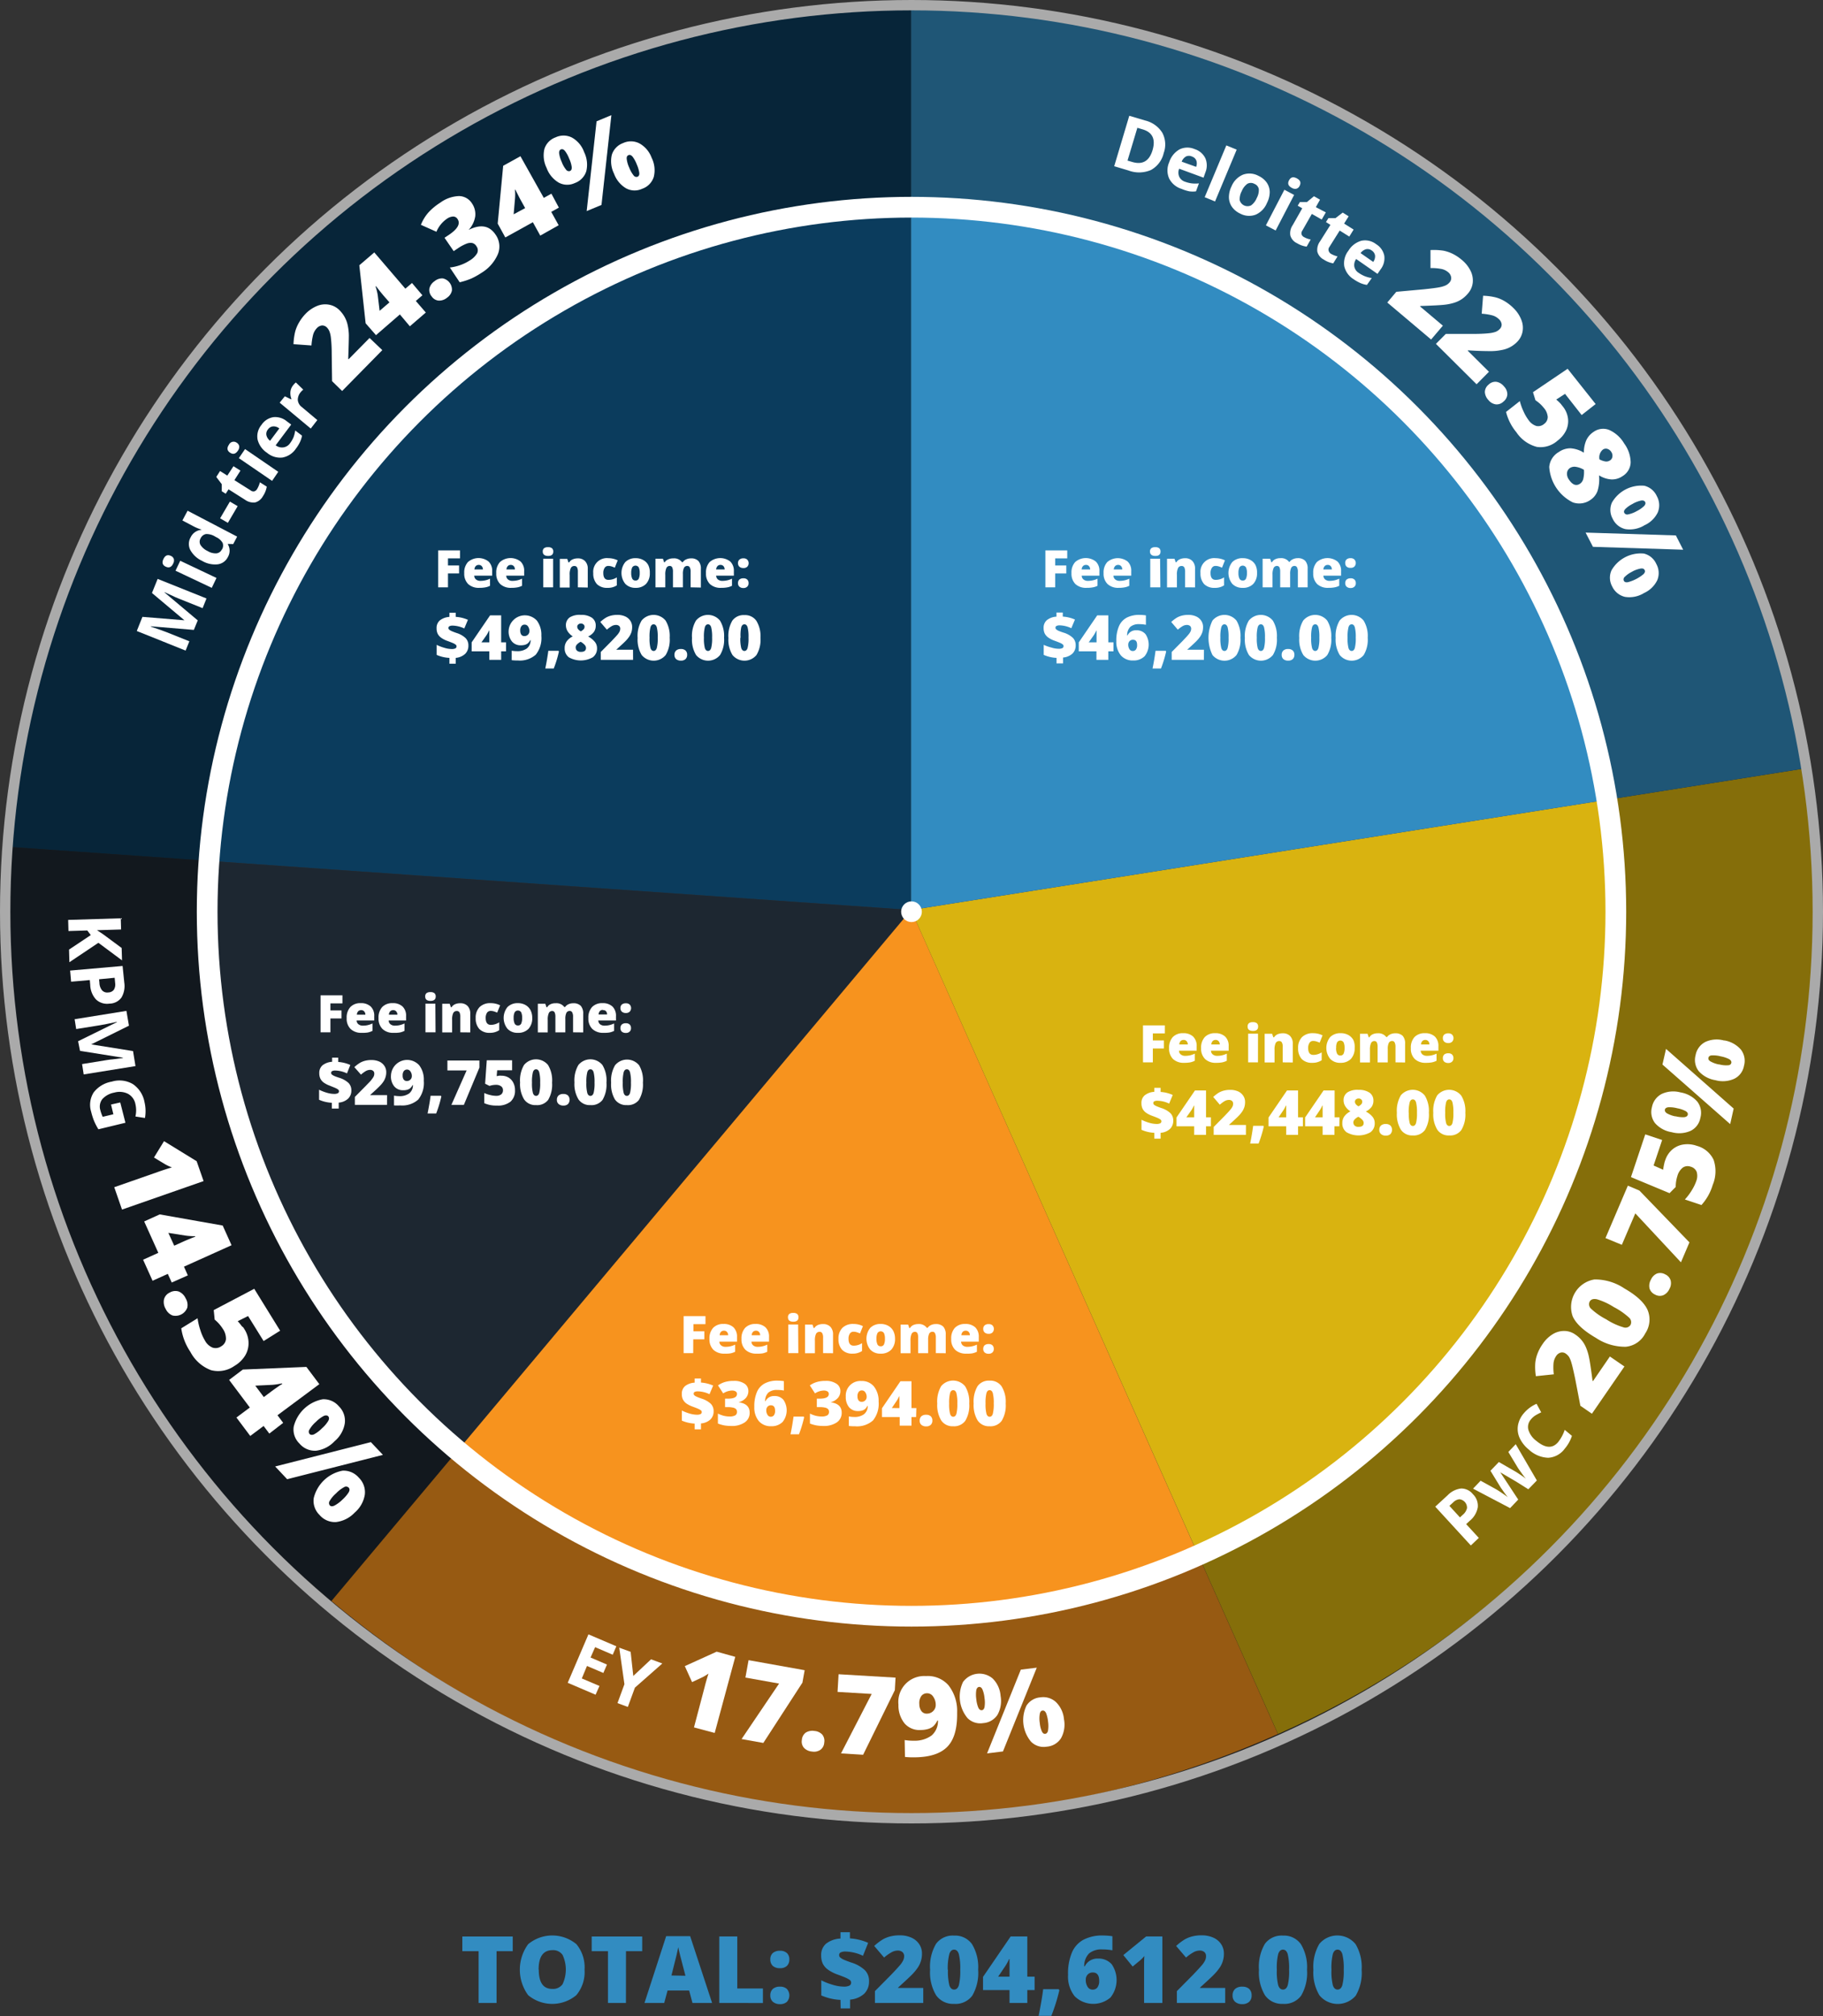 <?xml version="1.0" encoding="UTF-8"?>
<svg xmlns="http://www.w3.org/2000/svg" viewBox="0 0 352 389.17" width="352" height="389.17" x="0" y="0"><rect x="0" y="0" width="352" height="389.17" fill="#333333" stroke="none"/><defs><style>.cls-1{fill:#0b3c5d;}.cls-2{fill:#1d2731;}.cls-3{fill:#f7931e;}.cls-4{fill:#d9b310;}.cls-5{fill:#328cc1;}.cls-6{fill-opacity:0.39;}.cls-7,.cls-8{fill:none;stroke-miterlimit:10;}.cls-7{stroke:#fff;stroke-width:4px;}.cls-8{stroke:#aaa;stroke-width:2px;}.cls-9{fill:#fff;}</style></defs><title>Pie-chart_market share b4 vs mid-tier_2018Asset 3</title><g id="Layer_2" data-name="Layer 2"><g id="text"><path class="cls-1" d="M175.92,175.67,2.22,163.52a174.26,174.26,0,0,1,173.7-162Z"/><path class="cls-2" d="M175.92,175.67,64,309.06C20.24,272.34-1.76,220.51,2.22,163.52Z"/><path class="cls-3" d="M175.92,175.67l70.83,159.07C184.19,362.59,116.45,353.07,64,309.06Z"/><path class="cls-4" d="M175.92,175.67l172-27.24c12.51,78.93-28.15,153.8-101.15,186.31Z"/><path class="cls-5" d="M175.92,175.67V1.54c87.51,0,158.29,60.45,172,146.89Z"/><path class="cls-6" d="M176,1A175,175,0,1,0,351,176,175,175,0,0,0,176,1Zm0,312.39A137.39,137.39,0,1,1,313.39,176,137.39,137.39,0,0,1,176,313.39Z"/><circle class="cls-7" cx="176" cy="176" r="136"/><circle class="cls-8" cx="176" cy="176" r="175"/><path class="cls-9" d="M86.5,113.38H84.6v-7.13h4.22v1.54H86.5v1.37h2.14v1.54H86.5Z"/><path class="cls-9" d="M92.55,113.48a3,3,0,0,1-2.15-.73,2.8,2.8,0,0,1-.76-2.09,3,3,0,0,1,.71-2.16,3.12,3.12,0,0,1,4-.09,2.44,2.44,0,0,1,.68,1.87v.85H91.57a.94.94,0,0,0,.34.73,1.29,1.29,0,0,0,.87.27,4.12,4.12,0,0,0,1.84-.42v1.37a3.18,3.18,0,0,1-.93.31A6.27,6.27,0,0,1,92.55,113.48Zm-.11-4.43a.78.78,0,0,0-.57.22,1,1,0,0,0-.26.66h1.64a1,1,0,0,0-.23-.64A.74.74,0,0,0,92.44,109.05Z"/><path class="cls-9" d="M98.73,113.48a3,3,0,0,1-2.14-.73,2.77,2.77,0,0,1-.77-2.09,3,3,0,0,1,.71-2.16,3.12,3.12,0,0,1,4-.09,2.44,2.44,0,0,1,.68,1.87v.85H97.75a.94.94,0,0,0,.34.73,1.29,1.29,0,0,0,.87.27,4.42,4.42,0,0,0,.93-.1,4.54,4.54,0,0,0,.91-.32v1.37a3.22,3.22,0,0,1-.92.31A6.31,6.31,0,0,1,98.73,113.48Zm-.11-4.43a.76.76,0,0,0-.56.22,1,1,0,0,0-.27.66h1.64a1,1,0,0,0-.23-.64A.74.74,0,0,0,98.62,109.05Z"/><path class="cls-9" d="M104.8,106.48a.8.8,0,0,1,.24-.64,1.16,1.16,0,0,1,.77-.21,1.17,1.17,0,0,1,.78.21.82.82,0,0,1,.24.64q0,.84-1,.84C105.14,107.32,104.8,107,104.8,106.48Zm2,6.9h-1.91v-5.53h1.91Z"/><path class="cls-9" d="M111.58,113.38v-3a1.85,1.85,0,0,0-.15-.84.56.56,0,0,0-.51-.28.73.73,0,0,0-.7.39A2.82,2.82,0,0,0,110,111v2.42h-1.91v-5.53h1.44l.24.69h.12a1.48,1.48,0,0,1,.67-.59,2.41,2.41,0,0,1,1-.2,1.85,1.85,0,0,1,1.42.54,2.07,2.07,0,0,1,.51,1.5v3.59Z"/><path class="cls-9" d="M117.31,113.48a2.73,2.73,0,0,1-2.06-.73,3,3,0,0,1-.7-2.1,2.64,2.64,0,0,1,2.91-2.9,4.15,4.15,0,0,1,1.81.42l-.56,1.42a4.41,4.41,0,0,0-.64-.25,2,2,0,0,0-.61-.09.79.79,0,0,0-.71.37,1.75,1.75,0,0,0-.26,1c0,.88.33,1.32,1,1.32a3,3,0,0,0,1.61-.48V113A3.09,3.09,0,0,1,117.31,113.48Z"/><path class="cls-9" d="M125.47,110.61a2.94,2.94,0,0,1-.73,2.11,2.7,2.7,0,0,1-2,.76,2.67,2.67,0,0,1-2-.77,3.36,3.36,0,0,1,0-4.21,2.73,2.73,0,0,1,2-.75,2.9,2.9,0,0,1,1.44.35,2.34,2.34,0,0,1,1,1A3.26,3.26,0,0,1,125.47,110.61Zm-3.59,0a2.55,2.55,0,0,0,.19,1.08.67.67,0,0,0,.64.38.64.64,0,0,0,.63-.38,2.57,2.57,0,0,0,.18-1.08,2.46,2.46,0,0,0-.18-1.07.75.75,0,0,0-1.27,0A2.49,2.49,0,0,0,121.88,110.61Z"/><path class="cls-9" d="M133.35,113.38v-3a1.73,1.73,0,0,0-.16-.85.52.52,0,0,0-.48-.28.69.69,0,0,0-.65.38,2.66,2.66,0,0,0-.2,1.18v2.57h-1.92v-3a2,2,0,0,0-.14-.85.52.52,0,0,0-.48-.28.69.69,0,0,0-.65.4,3,3,0,0,0-.21,1.31v2.42h-1.9v-5.53H128l.23.69h.12A1.37,1.37,0,0,1,129,108a2.11,2.11,0,0,1,1-.21,1.87,1.87,0,0,1,1.68.73h.16a1.5,1.5,0,0,1,.65-.53,2.11,2.11,0,0,1,.92-.2,1.88,1.88,0,0,1,1.45.51,2.17,2.17,0,0,1,.47,1.53v3.59Z"/><path class="cls-9" d="M139.23,113.48a3,3,0,0,1-2.15-.73,2.77,2.77,0,0,1-.76-2.09,3,3,0,0,1,.7-2.16,3.14,3.14,0,0,1,4-.09,2.48,2.48,0,0,1,.68,1.87v.85h-3.42a1,1,0,0,0,.34.73,1.34,1.34,0,0,0,.88.27,4.4,4.4,0,0,0,.92-.1,4.61,4.61,0,0,0,.92-.32v1.37a3.18,3.18,0,0,1-.93.31A6.27,6.27,0,0,1,139.23,113.48Zm-.12-4.43a.76.76,0,0,0-.56.22,1,1,0,0,0-.27.66h1.64a1,1,0,0,0-.22-.64A.76.76,0,0,0,139.11,109.05Z"/><path class="cls-9" d="M142.5,108.72a.87.87,0,0,1,.27-.69,1.1,1.1,0,0,1,.77-.25,1,1,0,0,1,.74.25,1,1,0,0,1,0,1.38,1,1,0,0,1-.73.24,1.13,1.13,0,0,1-.77-.24A.9.9,0,0,1,142.5,108.72Zm0,3.85a.9.9,0,0,1,.26-.69,1.14,1.14,0,0,1,.78-.24,1,1,0,0,1,.74.24.9.9,0,0,1,.26.69.87.87,0,0,1-.27.69,1,1,0,0,1-.73.25,1.07,1.07,0,0,1-.76-.25A.85.85,0,0,1,142.5,112.57Z"/><path class="cls-9" d="M86.78,127a6.86,6.86,0,0,1-2.47-.58v-1.94a8.12,8.12,0,0,0,1.48.57,5,5,0,0,0,1.4.24,1.69,1.69,0,0,0,.73-.12.43.43,0,0,0,.23-.41.41.41,0,0,0-.17-.32,2.31,2.31,0,0,0-.55-.31c-.26-.11-.62-.25-1.06-.41a4.78,4.78,0,0,1-1.2-.62,2.22,2.22,0,0,1-.66-.76,2.41,2.41,0,0,1-.21-1.06,1.9,1.9,0,0,1,.62-1.51,3.28,3.28,0,0,1,1.86-.68v-.8H88v.79a6.84,6.84,0,0,1,2.35.57l-.7,1.67a5.59,5.59,0,0,0-2.21-.55,1.33,1.33,0,0,0-.66.12.36.36,0,0,0-.19.33.42.42,0,0,0,.14.32,1.85,1.85,0,0,0,.48.29c.22.1.54.22.94.36a4.45,4.45,0,0,1,1.76,1,2,2,0,0,1,.53,1.43,2.16,2.16,0,0,1-.62,1.6A3.09,3.09,0,0,1,88,127v1.13H86.78Z"/><path class="cls-9" d="M97.71,125.73h-.94v1.65H94.48v-1.65H91.07V124l3.56-5.21h2.14V124h.94ZM94.48,124v-1c0-.19,0-.44,0-.76a4.81,4.81,0,0,1,0-.5h-.07a6.25,6.25,0,0,1-.45.85l-1,1.41Z"/><path class="cls-9" d="M104.53,122.74a5.14,5.14,0,0,1-1.08,3.64A4.64,4.64,0,0,1,100,127.5a9.07,9.07,0,0,1-1.2-.06v-1.83a5.83,5.83,0,0,0,1,.09,3.13,3.13,0,0,0,1.92-.51,2,2,0,0,0,.73-1.62h-.07a2.14,2.14,0,0,1-.45.61,1.69,1.69,0,0,1-.55.29,3,3,0,0,1-.8.1,2.15,2.15,0,0,1-1.74-.75,3.06,3.06,0,0,1-.63-2,3.14,3.14,0,0,1,5.47-2A4.59,4.59,0,0,1,104.53,122.74Zm-3.23-2.16a.74.74,0,0,0-.61.28,1.32,1.32,0,0,0-.24.88,1.35,1.35,0,0,0,.2.77.73.73,0,0,0,.63.28.93.93,0,0,0,.66-.27.91.91,0,0,0,.28-.67A1.48,1.48,0,0,0,102,121,.77.77,0,0,0,101.3,120.58Z"/><path class="cls-9" d="M107.84,125.63l.08.14a21.37,21.37,0,0,1-1,3.28h-1.63c.11-.53.23-1.14.34-1.81s.2-1.2.24-1.61Z"/><path class="cls-9" d="M112.17,118.7a3.58,3.58,0,0,1,2.11.54,1.8,1.8,0,0,1,.75,1.55,2.08,2.08,0,0,1-.35,1.19,2.89,2.89,0,0,1-1.12.89,4.17,4.17,0,0,1,1.33,1.08,1.93,1.93,0,0,1,.39,1.16,2.09,2.09,0,0,1-.82,1.77,4.66,4.66,0,0,1-4.63,0,2.1,2.1,0,0,1-.8-1.76,2.18,2.18,0,0,1,.36-1.27,3.1,3.1,0,0,1,1.2-1,3.3,3.3,0,0,1-1-1,2.22,2.22,0,0,1-.32-1.15,1.8,1.8,0,0,1,.77-1.54A3.63,3.63,0,0,1,112.17,118.7Zm-1,6.34a.74.74,0,0,0,.26.58,1.1,1.1,0,0,0,.72.22c.68,0,1-.25,1-.76a.88.88,0,0,0-.23-.56,3.07,3.07,0,0,0-.8-.63,2.42,2.42,0,0,0-.75.56A.91.91,0,0,0,111.15,125Zm1-4.67a.71.71,0,0,0-.5.17.54.54,0,0,0-.21.45c0,.33.23.63.69.89a2.3,2.3,0,0,0,.57-.44.76.76,0,0,0,.15-.45.54.54,0,0,0-.21-.45A.7.7,0,0,0,112.16,120.37Z"/><path class="cls-9" d="M122.24,127.38H116v-1.52l2.09-2.11c.6-.63,1-1.06,1.18-1.28a3,3,0,0,0,.38-.59,1.35,1.35,0,0,0,.11-.52.67.67,0,0,0-.22-.53.93.93,0,0,0-.61-.19,1.73,1.73,0,0,0-.82.23,6.68,6.68,0,0,0-.93.68l-1.27-1.48a6.58,6.58,0,0,1,1.11-.85,4,4,0,0,1,1-.39,4.9,4.9,0,0,1,1.2-.13,3.49,3.49,0,0,1,1.48.29,2.25,2.25,0,0,1,1,.83,2.16,2.16,0,0,1,.36,1.22,3.38,3.38,0,0,1-.12.93,3.55,3.55,0,0,1-.39.84,5.68,5.68,0,0,1-.7.87c-.29.31-.91.88-1.86,1.74v0h3.24Z"/><path class="cls-9" d="M129.31,123.11a5.72,5.72,0,0,1-.77,3.33,3,3,0,0,1-4.64,0,5.71,5.71,0,0,1-.78-3.29,5.82,5.82,0,0,1,.76-3.35,3,3,0,0,1,4.64,0A5.74,5.74,0,0,1,129.31,123.11Zm-3.89,0a7.37,7.37,0,0,0,.18,2c.12.36.33.55.61.55s.49-.19.61-.57a7.34,7.34,0,0,0,.18-2,7.48,7.48,0,0,0-.18-2c-.12-.38-.32-.57-.61-.57s-.49.18-.61.55A7.46,7.46,0,0,0,125.42,123.11Z"/><path class="cls-9" d="M130.23,126.41a1.08,1.08,0,0,1,.32-.83,1.3,1.3,0,0,1,.93-.29,1.23,1.23,0,0,1,.89.29,1.08,1.08,0,0,1,.31.83,1.1,1.1,0,0,1-.32.83,1.28,1.28,0,0,1-.88.29,1.39,1.39,0,0,1-.92-.29A1.06,1.06,0,0,1,130.23,126.41Z"/><path class="cls-9" d="M139.81,123.11a5.72,5.72,0,0,1-.77,3.33,3,3,0,0,1-4.64,0,5.71,5.71,0,0,1-.78-3.29,5.82,5.82,0,0,1,.76-3.35,3,3,0,0,1,4.64,0A5.74,5.74,0,0,1,139.81,123.11Zm-3.89,0a7.37,7.37,0,0,0,.18,2c.12.36.33.55.61.55s.49-.19.61-.57a7.34,7.34,0,0,0,.18-2,7.48,7.48,0,0,0-.18-2c-.12-.38-.32-.57-.61-.57s-.49.18-.61.55A7.46,7.46,0,0,0,135.92,123.11Z"/><path class="cls-9" d="M146.84,123.11a5.72,5.72,0,0,1-.77,3.33,3,3,0,0,1-4.64,0,5.71,5.71,0,0,1-.78-3.29,5.82,5.82,0,0,1,.76-3.35,2.68,2.68,0,0,1,2.33-1.06,2.64,2.64,0,0,1,2.31,1.11A5.66,5.66,0,0,1,146.84,123.11Zm-3.89,0a7.37,7.37,0,0,0,.18,2c.12.36.33.55.61.55s.5-.19.61-.57a7.34,7.34,0,0,0,.18-2,7.48,7.48,0,0,0-.18-2c-.12-.38-.32-.57-.61-.57s-.49.18-.61.55A7.46,7.46,0,0,0,143,123.11Z"/><path class="cls-9" d="M203.75,113.38h-1.9v-7.13h4.22v1.54h-2.32v1.37h2.14v1.54h-2.14Z"/><path class="cls-9" d="M209.8,113.48a3,3,0,0,1-2.15-.73,2.8,2.8,0,0,1-.76-2.09,3,3,0,0,1,.71-2.16,3.12,3.12,0,0,1,4-.09,2.44,2.44,0,0,1,.68,1.87v.85h-3.41a.91.91,0,0,0,.34.73,1.29,1.29,0,0,0,.87.27,4.12,4.12,0,0,0,1.84-.42v1.37a3.18,3.18,0,0,1-.93.31A6.27,6.27,0,0,1,209.8,113.48Zm-.11-4.43a.78.78,0,0,0-.57.22,1,1,0,0,0-.26.66h1.64a1,1,0,0,0-.23-.64A.74.74,0,0,0,209.69,109.05Z"/><path class="cls-9" d="M216,113.48a3,3,0,0,1-2.14-.73,2.77,2.77,0,0,1-.77-2.09,3,3,0,0,1,.71-2.16,3.12,3.12,0,0,1,3.95-.09,2.44,2.44,0,0,1,.68,1.87v.85H215a.94.94,0,0,0,.34.73,1.29,1.29,0,0,0,.87.27,4.12,4.12,0,0,0,1.84-.42v1.37a3.18,3.18,0,0,1-.93.31A6.12,6.12,0,0,1,216,113.48Zm-.11-4.43a.76.76,0,0,0-.56.22,1,1,0,0,0-.27.66h1.64a1,1,0,0,0-.23-.64A.74.74,0,0,0,215.87,109.05Z"/><path class="cls-9" d="M222.05,106.48a.8.8,0,0,1,.24-.64,1.16,1.16,0,0,1,.77-.21,1.17,1.17,0,0,1,.78.21.82.82,0,0,1,.24.64q0,.84-1,.84C222.39,107.32,222.05,107,222.05,106.48Zm2,6.9H222.1v-5.53H224Z"/><path class="cls-9" d="M228.83,113.38v-3a1.85,1.85,0,0,0-.15-.84.56.56,0,0,0-.51-.28.73.73,0,0,0-.7.39,2.82,2.82,0,0,0-.22,1.32v2.42h-1.91v-5.53h1.44l.24.69h.11a1.56,1.56,0,0,1,.68-.59,2.4,2.4,0,0,1,1-.2,1.86,1.86,0,0,1,1.43.54,2.07,2.07,0,0,1,.51,1.5v3.59Z"/><path class="cls-9" d="M234.56,113.48a2.73,2.73,0,0,1-2.06-.73,3,3,0,0,1-.7-2.1,2.64,2.64,0,0,1,2.91-2.9,4.15,4.15,0,0,1,1.81.42l-.56,1.42a4.41,4.41,0,0,0-.64-.25,2,2,0,0,0-.61-.09.79.79,0,0,0-.71.37,1.75,1.75,0,0,0-.26,1c0,.88.33,1.32,1,1.32a3,3,0,0,0,1.61-.48V113A3.09,3.09,0,0,1,234.56,113.48Z"/><path class="cls-9" d="M242.72,110.61a2.94,2.94,0,0,1-.73,2.11,2.7,2.7,0,0,1-2.05.76,2.67,2.67,0,0,1-2-.77,3.36,3.36,0,0,1,0-4.21,2.73,2.73,0,0,1,2.05-.75,2.9,2.9,0,0,1,1.44.35,2.34,2.34,0,0,1,1,1A3.26,3.26,0,0,1,242.72,110.61Zm-3.59,0a2.4,2.4,0,0,0,.19,1.08.67.67,0,0,0,.64.38.64.64,0,0,0,.63-.38,2.57,2.57,0,0,0,.18-1.08,2.46,2.46,0,0,0-.18-1.07.75.75,0,0,0-1.27,0A2.35,2.35,0,0,0,239.13,110.61Z"/><path class="cls-9" d="M250.6,113.38v-3a1.73,1.73,0,0,0-.16-.85.52.52,0,0,0-.48-.28.69.69,0,0,0-.65.38,2.66,2.66,0,0,0-.2,1.18v2.57h-1.92v-3a2,2,0,0,0-.14-.85.52.52,0,0,0-.48-.28.69.69,0,0,0-.65.4,3,3,0,0,0-.21,1.31v2.42H243.8v-5.53h1.45l.23.69h.12a1.37,1.37,0,0,1,.63-.58,2.11,2.11,0,0,1,1-.21,1.87,1.87,0,0,1,1.68.73H249a1.5,1.5,0,0,1,.65-.53,2.11,2.11,0,0,1,.92-.2,1.9,1.9,0,0,1,1.45.51,2.17,2.17,0,0,1,.47,1.53v3.59Z"/><path class="cls-9" d="M256.48,113.48a3,3,0,0,1-2.15-.73,2.77,2.77,0,0,1-.76-2.09,3,3,0,0,1,.7-2.16,3.14,3.14,0,0,1,4-.09,2.48,2.48,0,0,1,.68,1.87v.85h-3.42a1,1,0,0,0,.34.73,1.33,1.33,0,0,0,.87.27,4.42,4.42,0,0,0,.93-.1,4.61,4.61,0,0,0,.92-.32v1.37a3.18,3.18,0,0,1-.93.31A6.27,6.27,0,0,1,256.48,113.48Zm-.12-4.43a.76.76,0,0,0-.56.22,1,1,0,0,0-.27.66h1.64a1,1,0,0,0-.22-.64A.76.76,0,0,0,256.36,109.05Z"/><path class="cls-9" d="M259.75,108.72A.87.87,0,0,1,260,108a1.1,1.1,0,0,1,.77-.25,1,1,0,0,1,.74.25,1,1,0,0,1,0,1.38,1,1,0,0,1-.73.24,1.11,1.11,0,0,1-.77-.24A.9.9,0,0,1,259.75,108.72Zm0,3.85a.9.9,0,0,1,.26-.69,1.14,1.14,0,0,1,.78-.24,1,1,0,0,1,.74.24.9.9,0,0,1,.26.69.87.87,0,0,1-.27.69,1,1,0,0,1-.73.25,1.1,1.1,0,0,1-.77-.25A.87.87,0,0,1,259.75,112.57Z"/><path class="cls-9" d="M204,127a6.86,6.86,0,0,1-2.47-.58v-1.94A8.12,8.12,0,0,0,203,125a4.89,4.89,0,0,0,1.4.24,1.69,1.69,0,0,0,.73-.12.43.43,0,0,0,.23-.41.41.41,0,0,0-.17-.32,2.31,2.31,0,0,0-.55-.31c-.26-.11-.62-.25-1.06-.41a4.78,4.78,0,0,1-1.2-.62,2.22,2.22,0,0,1-.66-.76,2.41,2.41,0,0,1-.21-1.06,1.9,1.9,0,0,1,.62-1.51,3.25,3.25,0,0,1,1.86-.68v-.8h1.22v.79a6.84,6.84,0,0,1,2.35.57l-.7,1.67a5.59,5.59,0,0,0-2.21-.55,1.33,1.33,0,0,0-.66.12.36.36,0,0,0-.19.33.42.42,0,0,0,.14.32,1.94,1.94,0,0,0,.47.29c.23.1.55.22,1,.36a4.53,4.53,0,0,1,1.76,1,2,2,0,0,1,.53,1.43,2.16,2.16,0,0,1-.62,1.6,3.09,3.09,0,0,1-1.82.76v1.13H204Z"/><path class="cls-9" d="M215,125.73H214v1.65h-2.29v-1.65h-3.41V124l3.56-5.21H214V124H215ZM211.73,124v-1c0-.19,0-.44,0-.76s0-.48,0-.5h-.06a6.25,6.25,0,0,1-.45.85l-1,1.41Z"/><path class="cls-9" d="M215.55,123.76a6.84,6.84,0,0,1,.52-2.9,3.36,3.36,0,0,1,1.51-1.64,5.21,5.21,0,0,1,2.46-.52,9.73,9.73,0,0,1,1.22.09v1.82a6.37,6.37,0,0,0-1.27-.12,2.52,2.52,0,0,0-1.73.51,2.27,2.27,0,0,0-.62,1.67h.07a1.76,1.76,0,0,1,1.69-1,2.23,2.23,0,0,1,1.78.74,3.6,3.6,0,0,1-.17,4.27,3,3,0,0,1-2.23.82,3,3,0,0,1-2.37-1A4.09,4.09,0,0,1,215.55,123.76Zm3.18,1.91a.73.73,0,0,0,.6-.28,1.42,1.42,0,0,0,.23-.89c0-.69-.27-1-.81-1a.86.86,0,0,0-.65.27,1,1,0,0,0-.25.65,1.65,1.65,0,0,0,.25.93A.73.73,0,0,0,218.73,125.67Z"/><path class="cls-9" d="M225.09,125.63l.08.14a22.56,22.56,0,0,1-1,3.28h-1.63c.11-.53.23-1.14.34-1.81s.19-1.2.24-1.61Z"/><path class="cls-9" d="M232.46,127.38h-6.22v-1.52l2.09-2.11c.6-.63,1-1.06,1.17-1.28a2.68,2.68,0,0,0,.39-.59,1.35,1.35,0,0,0,.11-.52.7.7,0,0,0-.22-.53,1,1,0,0,0-.61-.19,1.73,1.73,0,0,0-.82.23,6.68,6.68,0,0,0-.93.68l-1.27-1.48a6.58,6.58,0,0,1,1.11-.85,4,4,0,0,1,1-.39,4.88,4.88,0,0,1,1.19-.13,3.54,3.54,0,0,1,1.49.29,2.31,2.31,0,0,1,1,.83,2.16,2.16,0,0,1,.36,1.22,3.38,3.38,0,0,1-.12.93,3.55,3.55,0,0,1-.39.84,5.68,5.68,0,0,1-.7.87c-.29.31-.91.88-1.86,1.74v0h3.24Z"/><path class="cls-9" d="M239.52,123.11a5.73,5.73,0,0,1-.76,3.33,3,3,0,0,1-4.65,0,7.59,7.59,0,0,1,0-6.64,3,3,0,0,1,4.64,0A5.74,5.74,0,0,1,239.52,123.11Zm-3.88,0a7.37,7.37,0,0,0,.18,2c.12.36.32.55.61.55s.49-.19.61-.57a7.34,7.34,0,0,0,.18-2,7.48,7.48,0,0,0-.18-2c-.12-.38-.33-.57-.61-.57s-.49.18-.61.55A7.46,7.46,0,0,0,235.64,123.11Z"/><path class="cls-9" d="M246.55,123.11a5.73,5.73,0,0,1-.76,3.33,3,3,0,0,1-4.64,0,5.71,5.71,0,0,1-.78-3.29,5.82,5.82,0,0,1,.76-3.35,3,3,0,0,1,4.64,0A5.74,5.74,0,0,1,246.55,123.11Zm-3.88,0a7.37,7.37,0,0,0,.18,2c.12.36.33.55.61.55s.49-.19.61-.57a7.34,7.34,0,0,0,.18-2,7.48,7.48,0,0,0-.18-2c-.12-.38-.32-.57-.61-.57s-.49.18-.61.55A7.46,7.46,0,0,0,242.67,123.11Z"/><path class="cls-9" d="M247.48,126.41a1.08,1.08,0,0,1,.32-.83,1.3,1.3,0,0,1,.93-.29,1.24,1.24,0,0,1,.89.29,1.08,1.08,0,0,1,.31.83,1.1,1.1,0,0,1-.32.83,1.28,1.28,0,0,1-.88.29,1.39,1.39,0,0,1-.92-.29A1.06,1.06,0,0,1,247.48,126.41Z"/><path class="cls-9" d="M257.05,123.11a5.73,5.73,0,0,1-.76,3.33,3,3,0,0,1-4.64,0,5.71,5.71,0,0,1-.78-3.29,5.82,5.82,0,0,1,.76-3.35,3,3,0,0,1,4.64,0A5.74,5.74,0,0,1,257.05,123.11Zm-3.88,0a7.37,7.37,0,0,0,.18,2c.12.36.33.55.61.55s.49-.19.61-.57a7.34,7.34,0,0,0,.18-2,7.48,7.48,0,0,0-.18-2c-.12-.38-.32-.57-.61-.57s-.49.18-.61.55A7.46,7.46,0,0,0,253.17,123.11Z"/><path class="cls-9" d="M264.09,123.11a5.72,5.72,0,0,1-.77,3.33,3,3,0,0,1-4.64,0,5.71,5.71,0,0,1-.78-3.29,5.82,5.82,0,0,1,.76-3.35,3,3,0,0,1,4.64,0A5.66,5.66,0,0,1,264.09,123.11Zm-3.89,0a7.37,7.37,0,0,0,.18,2c.12.36.33.55.61.55s.5-.19.61-.57a7.34,7.34,0,0,0,.18-2,7.48,7.48,0,0,0-.18-2c-.12-.38-.32-.57-.61-.57s-.49.18-.61.55A7.46,7.46,0,0,0,260.2,123.11Z"/><path class="cls-9" d="M222.6,205.08h-1.9v-7.14h4.22v1.55H222.6v1.36h2.14v1.55H222.6Z"/><path class="cls-9" d="M228.65,205.17a3,3,0,0,1-2.15-.73,2.8,2.8,0,0,1-.76-2.09,3,3,0,0,1,.71-2.15,2.63,2.63,0,0,1,2-.75,2.7,2.7,0,0,1,1.93.65,2.49,2.49,0,0,1,.68,1.88v.85h-3.41a.89.89,0,0,0,.34.72,1.29,1.29,0,0,0,.87.27,3.9,3.9,0,0,0,.93-.1,4.54,4.54,0,0,0,.91-.32v1.37a3.54,3.54,0,0,1-.93.32A6.35,6.35,0,0,1,228.65,205.17Zm-.11-4.42a.82.82,0,0,0-.57.21,1,1,0,0,0-.26.67h1.64a.94.94,0,0,0-.23-.64A.74.74,0,0,0,228.54,200.75Z"/><path class="cls-9" d="M234.83,205.17a2.94,2.94,0,0,1-2.14-.73,2.77,2.77,0,0,1-.77-2.09,3,3,0,0,1,.71-2.15,2.65,2.65,0,0,1,2-.75,2.7,2.7,0,0,1,1.93.65,2.45,2.45,0,0,1,.68,1.88v.85h-3.41a.92.92,0,0,0,.34.72,1.29,1.29,0,0,0,.87.27,3.9,3.9,0,0,0,.93-.1,4.54,4.54,0,0,0,.91-.32v1.37a3.54,3.54,0,0,1-.93.32A6.28,6.28,0,0,1,234.83,205.17Zm-.11-4.42a.79.79,0,0,0-.56.21,1,1,0,0,0-.27.67h1.64a.94.94,0,0,0-.23-.64A.74.74,0,0,0,234.72,200.75Z"/><path class="cls-9" d="M240.9,198.17a.8.8,0,0,1,.24-.64,1.16,1.16,0,0,1,.77-.21,1.17,1.17,0,0,1,.78.21.83.83,0,0,1,.24.64q0,.84-1,.84C241.24,199,240.9,198.73,240.9,198.17Zm2,6.91H241v-5.54h1.91Z"/><path class="cls-9" d="M247.68,205.08v-3a1.65,1.65,0,0,0-.16-.83.52.52,0,0,0-.5-.28.74.74,0,0,0-.7.38,2.84,2.84,0,0,0-.22,1.33v2.42h-1.91v-5.54h1.44l.24.69H246a1.56,1.56,0,0,1,.68-.59,2.4,2.4,0,0,1,1-.19,1.89,1.89,0,0,1,1.43.53,2.07,2.07,0,0,1,.51,1.5v3.6Z"/><path class="cls-9" d="M253.41,205.17a2.73,2.73,0,0,1-2.06-.73,3,3,0,0,1-.7-2.1,2.89,2.89,0,0,1,.76-2.14,2.91,2.91,0,0,1,2.15-.75,4,4,0,0,1,1.81.42l-.56,1.41a5.78,5.78,0,0,0-.64-.24,2,2,0,0,0-.61-.09.8.8,0,0,0-.71.36,1.75,1.75,0,0,0-.26,1c0,.88.33,1.33,1,1.33a3,3,0,0,0,1.61-.49v1.52A3.17,3.17,0,0,1,253.41,205.17Z"/><path class="cls-9" d="M261.57,202.3a3,3,0,0,1-.73,2.12,2.73,2.73,0,0,1-2,.75,2.61,2.61,0,0,1-2-.77,3.35,3.35,0,0,1,0-4.2,2.73,2.73,0,0,1,2.05-.75,2.92,2.92,0,0,1,1.44.34,2.46,2.46,0,0,1,1,1A3.26,3.26,0,0,1,261.57,202.3Zm-3.59,0a2.45,2.45,0,0,0,.19,1.09.68.68,0,0,0,.64.37.65.65,0,0,0,.63-.37,2.62,2.62,0,0,0,.18-1.09,2.49,2.49,0,0,0-.18-1.07.74.74,0,0,0-1.27,0A2.3,2.3,0,0,0,258,202.3Z"/><path class="cls-9" d="M269.45,205.08v-3a1.81,1.81,0,0,0-.16-.84.5.5,0,0,0-.48-.28.68.68,0,0,0-.65.37,2.56,2.56,0,0,0-.2,1.18v2.58H266v-3a2,2,0,0,0-.14-.84.5.5,0,0,0-.48-.28.68.68,0,0,0-.65.4,3,3,0,0,0-.21,1.31v2.42h-1.91v-5.54h1.45l.23.69h.12a1.37,1.37,0,0,1,.63-.58,2.1,2.1,0,0,1,.95-.2,1.87,1.87,0,0,1,1.68.72h.15a1.67,1.67,0,0,1,.66-.53,2.1,2.1,0,0,1,.92-.19,1.93,1.93,0,0,1,1.45.5,2.19,2.19,0,0,1,.46,1.53v3.6Z"/><path class="cls-9" d="M275.33,205.17a3,3,0,0,1-2.15-.73,2.77,2.77,0,0,1-.76-2.09,3,3,0,0,1,.7-2.15,2.66,2.66,0,0,1,2-.75,2.72,2.72,0,0,1,1.94.65,2.49,2.49,0,0,1,.68,1.88v.85h-3.42a1,1,0,0,0,.34.72,1.33,1.33,0,0,0,.87.27,3.84,3.84,0,0,0,.93-.1,4.61,4.61,0,0,0,.92-.32v1.37a3.54,3.54,0,0,1-.93.32A6.35,6.35,0,0,1,275.33,205.17Zm-.12-4.42a.79.79,0,0,0-.56.21,1,1,0,0,0-.27.67H276a.94.94,0,0,0-.22-.64A.76.76,0,0,0,275.21,200.75Z"/><path class="cls-9" d="M278.6,200.41a.9.9,0,0,1,.26-.69,1.14,1.14,0,0,1,.78-.24,1,1,0,0,1,.74.24,1,1,0,0,1,0,1.38,1,1,0,0,1-.73.25,1.11,1.11,0,0,1-.77-.25A.9.9,0,0,1,278.6,200.41Zm0,3.86a.94.94,0,0,1,.26-.7,1.14,1.14,0,0,1,.78-.24,1,1,0,0,1,.74.24.94.94,0,0,1,.26.7.87.87,0,0,1-.27.68,1,1,0,0,1-.73.25,1.15,1.15,0,0,1-.77-.24A.9.9,0,0,1,278.6,204.27Z"/><path class="cls-9" d="M222.88,218.68a6.86,6.86,0,0,1-2.47-.58v-1.94a8.61,8.61,0,0,0,1.48.58,5.21,5.21,0,0,0,1.4.23,1.69,1.69,0,0,0,.73-.12.43.43,0,0,0,.23-.4.42.42,0,0,0-.17-.33,2.87,2.87,0,0,0-.56-.31c-.25-.11-.61-.25-1.05-.41a5.14,5.14,0,0,1-1.2-.61,2.25,2.25,0,0,1-.66-.77,2.41,2.41,0,0,1-.21-1.06,1.88,1.88,0,0,1,.62-1.51,3.25,3.25,0,0,1,1.86-.68V210h1.22v.79a7,7,0,0,1,2.34.58l-.69,1.67a5.46,5.46,0,0,0-2.21-.55,1.35,1.35,0,0,0-.66.11.37.37,0,0,0-.19.34.43.43,0,0,0,.14.32,2.38,2.38,0,0,0,.47.28c.23.1.55.22.95.36a4.66,4.66,0,0,1,1.76,1,2,2,0,0,1,.53,1.42,2.16,2.16,0,0,1-.62,1.6,3,3,0,0,1-1.82.76v1.13h-1.22Z"/><path class="cls-9" d="M233.81,217.42h-.94v1.66h-2.29v-1.66h-3.41v-1.7l3.56-5.21h2.14v5.18h.94Zm-3.23-1.73v-1c0-.18,0-.44,0-.75s0-.49,0-.51h-.06a5.26,5.26,0,0,1-.45.85l-1,1.41Z"/><path class="cls-9" d="M240.57,219.08h-6.22v-1.53l2.09-2.11c.6-.63,1-1.05,1.17-1.28a2.68,2.68,0,0,0,.39-.59,1.3,1.3,0,0,0,.1-.52.67.67,0,0,0-.21-.52.9.9,0,0,0-.61-.2,1.73,1.73,0,0,0-.82.23,6.28,6.28,0,0,0-.93.69l-1.27-1.49a6.58,6.58,0,0,1,1.11-.85,4,4,0,0,1,1-.39,4.82,4.82,0,0,1,1.19-.13,3.7,3.7,0,0,1,1.49.29,2.33,2.33,0,0,1,1,.84,2.13,2.13,0,0,1,.36,1.21,3.38,3.38,0,0,1-.12.93,3.55,3.55,0,0,1-.39.84,5.68,5.68,0,0,1-.7.87c-.29.31-.92.89-1.86,1.74v.06h3.24Z"/><path class="cls-9" d="M243.94,217.33l.08.13a23.2,23.2,0,0,1-1,3.29h-1.63c.11-.54.23-1.15.34-1.82s.19-1.2.24-1.6Z"/><path class="cls-9" d="M251.58,217.42h-.94v1.66h-2.29v-1.66h-3.41v-1.7l3.56-5.21h2.14v5.18h.94Zm-3.23-1.73v-1c0-.18,0-.44,0-.75s0-.49,0-.51h-.07a5.26,5.26,0,0,1-.45.85l-.95,1.41Z"/><path class="cls-9" d="M258.61,217.42h-.94v1.66h-2.29v-1.66H252v-1.7l3.56-5.21h2.14v5.18h.94Zm-3.23-1.73v-1c0-.18,0-.44,0-.75a4,4,0,0,1,0-.51h-.07a5.26,5.26,0,0,1-.45.85l-.95,1.41Z"/><path class="cls-9" d="M262.33,210.39a3.56,3.56,0,0,1,2.11.54,1.81,1.81,0,0,1,.75,1.55,2,2,0,0,1-.35,1.19,3,3,0,0,1-1.12.9,4.09,4.09,0,0,1,1.34,1.07,1.92,1.92,0,0,1,.38,1.16,2.09,2.09,0,0,1-.82,1.77,4.65,4.65,0,0,1-4.62,0,2.07,2.07,0,0,1-.81-1.76,2.21,2.21,0,0,1,.36-1.27,3.19,3.19,0,0,1,1.2-1,3.19,3.19,0,0,1-1-1,2.19,2.19,0,0,1-.32-1.15,1.77,1.77,0,0,1,.77-1.53A3.56,3.56,0,0,1,262.33,210.39Zm-1,6.34a.74.74,0,0,0,.26.58,1.05,1.05,0,0,0,.72.22c.68,0,1-.25,1-.76a.88.88,0,0,0-.23-.56,3.29,3.29,0,0,0-.8-.63,2.42,2.42,0,0,0-.75.56A.91.91,0,0,0,261.31,216.73Zm1-4.67a.76.76,0,0,0-.5.17.57.57,0,0,0-.21.45c0,.33.23.63.69.89a2,2,0,0,0,.57-.44.72.72,0,0,0,.15-.45.54.54,0,0,0-.21-.45A.7.7,0,0,0,262.32,212.06Z"/><path class="cls-9" d="M266.33,218.1a1.1,1.1,0,0,1,.32-.83,1.35,1.35,0,0,1,.93-.29,1.29,1.29,0,0,1,.89.29,1.25,1.25,0,0,1,0,1.66,1.23,1.23,0,0,1-.88.29,1.34,1.34,0,0,1-.92-.29A1,1,0,0,1,266.33,218.1Z"/><path class="cls-9" d="M275.9,214.81a5.77,5.77,0,0,1-.76,3.33,2.68,2.68,0,0,1-2.33,1.05,2.63,2.63,0,0,1-2.31-1.1,5.69,5.69,0,0,1-.78-3.28,5.86,5.86,0,0,1,.76-3.36,3,3,0,0,1,4.64.05A5.76,5.76,0,0,1,275.9,214.81Zm-3.88,0a7.33,7.33,0,0,0,.18,2c.12.37.32.55.61.55s.49-.19.61-.56a7.45,7.45,0,0,0,.18-2,7.57,7.57,0,0,0-.18-2c-.12-.38-.32-.57-.61-.57s-.49.18-.61.55A7.55,7.55,0,0,0,272,214.81Z"/><path class="cls-9" d="M282.94,214.81a5.76,5.76,0,0,1-.77,3.33,2.67,2.67,0,0,1-2.33,1.05,2.63,2.63,0,0,1-2.31-1.1,5.69,5.69,0,0,1-.78-3.28,5.86,5.86,0,0,1,.76-3.36,3,3,0,0,1,4.64.05A5.67,5.67,0,0,1,282.94,214.81Zm-3.89,0a7.33,7.33,0,0,0,.18,2c.12.37.33.55.61.55s.5-.19.61-.56a7.45,7.45,0,0,0,.18-2,7.57,7.57,0,0,0-.18-2c-.12-.38-.32-.57-.61-.57s-.49.18-.61.55A7.55,7.55,0,0,0,279.05,214.81Z"/><path class="cls-9" d="M133.85,261.21H132v-7.14h4.22v1.55h-2.32V257H136v1.55h-2.14Z"/><path class="cls-9" d="M139.9,261.31a3,3,0,0,1-2.15-.74,2.8,2.8,0,0,1-.76-2.09,3,3,0,0,1,.71-2.15,2.63,2.63,0,0,1,2-.75,2.7,2.7,0,0,1,1.93.65,2.5,2.5,0,0,1,.68,1.88V259h-3.41a.92.92,0,0,0,.34.72,1.29,1.29,0,0,0,.87.27,3.9,3.9,0,0,0,.93-.1,4.54,4.54,0,0,0,.91-.32v1.37a3.54,3.54,0,0,1-.93.32A6.27,6.27,0,0,1,139.9,261.31Zm-.11-4.43a.82.82,0,0,0-.57.21,1,1,0,0,0-.26.67h1.64a.94.94,0,0,0-.23-.64A.74.74,0,0,0,139.79,256.88Z"/><path class="cls-9" d="M146.08,261.31a3,3,0,0,1-2.14-.74,2.77,2.77,0,0,1-.77-2.09,3,3,0,0,1,.71-2.15,2.65,2.65,0,0,1,2-.75,2.7,2.7,0,0,1,1.93.65,2.46,2.46,0,0,1,.68,1.88V259H145.1a.92.92,0,0,0,.34.72,1.29,1.29,0,0,0,.87.27,3.84,3.84,0,0,0,.93-.1,4.54,4.54,0,0,0,.91-.32v1.37a3.6,3.6,0,0,1-.92.32A6.39,6.39,0,0,1,146.08,261.31Zm-.11-4.43a.79.79,0,0,0-.56.21,1,1,0,0,0-.27.67h1.64a.94.94,0,0,0-.23-.64A.74.74,0,0,0,146,256.88Z"/><path class="cls-9" d="M152.15,254.3a.8.8,0,0,1,.24-.64,1.16,1.16,0,0,1,.77-.21,1.17,1.17,0,0,1,.78.21.83.83,0,0,1,.24.64q0,.84-1,.84C152.49,255.14,152.15,254.86,152.15,254.3Zm2,6.91H152.2v-5.53h1.91Z"/><path class="cls-9" d="M158.93,261.21v-3a1.65,1.65,0,0,0-.16-.83.52.52,0,0,0-.5-.28.74.74,0,0,0-.7.38,2.84,2.84,0,0,0-.22,1.33v2.42h-1.91v-5.53h1.44l.24.68h.11a1.56,1.56,0,0,1,.68-.59,2.4,2.4,0,0,1,1-.19,1.89,1.89,0,0,1,1.43.53,2.08,2.08,0,0,1,.51,1.5v3.6Z"/><path class="cls-9" d="M164.66,261.31a2.73,2.73,0,0,1-2.06-.74,3,3,0,0,1-.7-2.1,2.89,2.89,0,0,1,.76-2.14,2.91,2.91,0,0,1,2.15-.75,4,4,0,0,1,1.81.42l-.56,1.41a5.78,5.78,0,0,0-.64-.24,2,2,0,0,0-.61-.09.8.8,0,0,0-.71.36,1.75,1.75,0,0,0-.26,1c0,.88.33,1.33,1,1.33a2.92,2.92,0,0,0,1.61-.49v1.52A3.17,3.17,0,0,1,164.66,261.31Z"/><path class="cls-9" d="M172.82,258.43a3,3,0,0,1-.73,2.12,2.74,2.74,0,0,1-2.05.76,2.62,2.62,0,0,1-2-.78,3.35,3.35,0,0,1,0-4.2,2.73,2.73,0,0,1,2-.75,2.92,2.92,0,0,1,1.44.34,2.46,2.46,0,0,1,1,1A3.26,3.26,0,0,1,172.82,258.43Zm-3.59,0a2.57,2.57,0,0,0,.19,1.09.66.66,0,0,0,.64.37.64.64,0,0,0,.63-.37,2.59,2.59,0,0,0,.18-1.09,2.49,2.49,0,0,0-.18-1.07.74.74,0,0,0-1.27,0A2.47,2.47,0,0,0,169.23,258.43Z"/><path class="cls-9" d="M180.7,261.21v-3a1.81,1.81,0,0,0-.16-.84.5.5,0,0,0-.48-.28.68.68,0,0,0-.65.37,2.69,2.69,0,0,0-.2,1.18v2.58h-1.92v-3a2,2,0,0,0-.14-.84.5.5,0,0,0-.48-.28.68.68,0,0,0-.65.4,3,3,0,0,0-.21,1.31v2.42H173.9v-5.53h1.45l.23.68h.12a1.42,1.42,0,0,1,.63-.58,2.24,2.24,0,0,1,.95-.2,1.85,1.85,0,0,1,1.68.73h.15a1.61,1.61,0,0,1,.66-.54,2.1,2.1,0,0,1,.92-.19,1.93,1.93,0,0,1,1.45.5,2.21,2.21,0,0,1,.47,1.53v3.6Z"/><path class="cls-9" d="M186.58,261.31a3,3,0,0,1-2.15-.74,2.77,2.77,0,0,1-.76-2.09,3,3,0,0,1,.7-2.15,2.66,2.66,0,0,1,2-.75,2.72,2.72,0,0,1,1.94.65,2.5,2.5,0,0,1,.68,1.88V259h-3.42a1,1,0,0,0,.34.72,1.34,1.34,0,0,0,.88.27,3.82,3.82,0,0,0,.92-.1,4.61,4.61,0,0,0,.92-.32v1.37a3.54,3.54,0,0,1-.93.32A6.27,6.27,0,0,1,186.58,261.31Zm-.12-4.43a.79.79,0,0,0-.56.21,1,1,0,0,0-.27.67h1.64a.94.94,0,0,0-.22-.64A.76.76,0,0,0,186.46,256.88Z"/><path class="cls-9" d="M189.85,256.54a.87.87,0,0,1,.27-.69,1.09,1.09,0,0,1,.77-.24,1,1,0,0,1,.74.24,1,1,0,0,1,0,1.38,1,1,0,0,1-.73.25,1.13,1.13,0,0,1-.77-.25A.9.9,0,0,1,189.85,256.54Zm0,3.86a.94.94,0,0,1,.26-.7,1.14,1.14,0,0,1,.78-.24,1,1,0,0,1,.74.24.94.94,0,0,1,.26.7.87.87,0,0,1-.27.68,1,1,0,0,1-.73.25,1.1,1.1,0,0,1-.76-.24A.88.88,0,0,1,189.85,260.4Z"/><path class="cls-9" d="M134.13,274.81a7.06,7.06,0,0,1-2.47-.57v-1.95a8.94,8.94,0,0,0,1.48.58,5.28,5.28,0,0,0,1.4.23,1.69,1.69,0,0,0,.73-.12.43.43,0,0,0,.23-.4.42.42,0,0,0-.17-.33,2.87,2.87,0,0,0-.56-.31c-.25-.11-.61-.25-1.05-.41a5.14,5.14,0,0,1-1.2-.61,2.25,2.25,0,0,1-.66-.77,2.38,2.38,0,0,1-.21-1.06,1.92,1.92,0,0,1,.62-1.51,3.28,3.28,0,0,1,1.86-.67v-.81h1.22v.79a7.1,7.1,0,0,1,2.35.58l-.7,1.67a5.42,5.42,0,0,0-2.21-.55,1.48,1.48,0,0,0-.66.11.37.37,0,0,0-.19.34.43.43,0,0,0,.14.32,1.88,1.88,0,0,0,.48.28c.22.1.54.22.94.36a4.66,4.66,0,0,1,1.76,1,2,2,0,0,1,.53,1.42,2.16,2.16,0,0,1-.62,1.6,3,3,0,0,1-1.82.76v1.14h-1.22Z"/><path class="cls-9" d="M144.5,268.5a2,2,0,0,1-.49,1.37,2.81,2.81,0,0,1-1.4.83v0c1.43.18,2.14.86,2.14,2a2.18,2.18,0,0,1-.95,1.88,4.36,4.36,0,0,1-2.62.69,8.42,8.42,0,0,1-1.28-.1,6.65,6.65,0,0,1-1.28-.37v-1.92a5.74,5.74,0,0,0,1.15.43,4.72,4.72,0,0,0,1.07.13,2.22,2.22,0,0,0,1.11-.21.72.72,0,0,0,.35-.67.73.73,0,0,0-.18-.54,1.13,1.13,0,0,0-.59-.29,4.34,4.34,0,0,0-1.05-.1H140V270h.54c1.18,0,1.76-.3,1.76-.9a.53.53,0,0,0-.26-.5,1.27,1.27,0,0,0-.7-.17,3.3,3.3,0,0,0-1.7.55l-1-1.54a4.55,4.55,0,0,1,1.39-.67,5.85,5.85,0,0,1,1.64-.2,3.52,3.52,0,0,1,2.08.53A1.66,1.66,0,0,1,144.5,268.5Z"/><path class="cls-9" d="M145.65,271.59a6.86,6.86,0,0,1,.52-2.91,3.34,3.34,0,0,1,1.51-1.63,5.09,5.09,0,0,1,2.46-.53,8.29,8.29,0,0,1,1.22.1v1.81a6.32,6.32,0,0,0-1.27-.11,2.52,2.52,0,0,0-1.73.51,2.25,2.25,0,0,0-.62,1.66h.07a1.78,1.78,0,0,1,1.69-1,2.2,2.2,0,0,1,1.77.73,3.59,3.59,0,0,1-.16,4.28,3,3,0,0,1-2.23.82,3,3,0,0,1-2.37-1A4.06,4.06,0,0,1,145.65,271.59Zm3.18,1.9a.75.75,0,0,0,.6-.28,1.38,1.38,0,0,0,.23-.88q0-1.05-.81-1.05a.86.86,0,0,0-.65.27,1,1,0,0,0-.24.66,1.63,1.63,0,0,0,.24.92A.73.73,0,0,0,148.83,273.49Z"/><path class="cls-9" d="M155.19,273.46l.08.13a23.2,23.2,0,0,1-1,3.29h-1.63c.11-.54.23-1.15.34-1.82s.19-1.2.24-1.6Z"/><path class="cls-9" d="M162.27,268.5a2,2,0,0,1-.49,1.37,2.81,2.81,0,0,1-1.4.83v0c1.43.18,2.14.86,2.14,2a2.19,2.19,0,0,1-.94,1.88,4.42,4.42,0,0,1-2.63.69,8.42,8.42,0,0,1-1.28-.1,6.65,6.65,0,0,1-1.28-.37v-1.92a5.74,5.74,0,0,0,1.15.43,4.79,4.79,0,0,0,1.07.13,2.22,2.22,0,0,0,1.11-.21.72.72,0,0,0,.35-.67.73.73,0,0,0-.18-.54,1.13,1.13,0,0,0-.58-.29,4.42,4.42,0,0,0-1.06-.1h-.53V270h.54q1.77,0,1.77-.9a.55.55,0,0,0-.26-.5,1.33,1.33,0,0,0-.71-.17,3.24,3.24,0,0,0-1.69.55l-1-1.54a4.49,4.49,0,0,1,1.4-.67,5.73,5.73,0,0,1,1.63-.2,3.52,3.52,0,0,1,2.08.53A1.66,1.66,0,0,1,162.27,268.5Z"/><path class="cls-9" d="M169.65,270.56a5.13,5.13,0,0,1-1.08,3.64,4.64,4.64,0,0,1-3.47,1.13,9.07,9.07,0,0,1-1.2-.06v-1.84a5,5,0,0,0,1,.1,3.07,3.07,0,0,0,1.92-.52,2,2,0,0,0,.73-1.62h-.07a2,2,0,0,1-.45.61,1.52,1.52,0,0,1-.55.29,2.6,2.6,0,0,1-.8.1,2.17,2.17,0,0,1-1.74-.74,3.09,3.09,0,0,1-.63-2.06,2.82,2.82,0,0,1,3-3,3,3,0,0,1,2.43,1.05A4.48,4.48,0,0,1,169.65,270.56Zm-3.23-2.15a.76.76,0,0,0-.61.27,1.33,1.33,0,0,0-.24.89,1.32,1.32,0,0,0,.2.76.73.73,0,0,0,.63.28.91.91,0,0,0,.66-.27.88.88,0,0,0,.28-.66,1.49,1.49,0,0,0-.26-.9A.76.76,0,0,0,166.42,268.41Z"/><path class="cls-9" d="M176.89,273.55H176v1.66h-2.28v-1.66h-3.42v-1.7l3.56-5.21H176v5.18h.94Zm-3.22-1.73v-1c0-.19,0-.45,0-.76a3.54,3.54,0,0,1,0-.5h-.07a5.6,5.6,0,0,1-.45.84l-.95,1.41Z"/><path class="cls-9" d="M177.58,274.24a1.11,1.11,0,0,1,.32-.84,1.35,1.35,0,0,1,.93-.29,1.27,1.27,0,0,1,.89.29,1.1,1.1,0,0,1,.31.84,1.08,1.08,0,0,1-.32.82,1.23,1.23,0,0,1-.88.29,1.34,1.34,0,0,1-.92-.29A1,1,0,0,1,177.58,274.24Z"/><path class="cls-9" d="M187.15,270.94a5.77,5.77,0,0,1-.76,3.33,2.68,2.68,0,0,1-2.33,1.06,2.64,2.64,0,0,1-2.31-1.11,5.69,5.69,0,0,1-.78-3.28,5.86,5.86,0,0,1,.76-3.36,3,3,0,0,1,4.64.05A5.76,5.76,0,0,1,187.15,270.94Zm-3.88,0a7.28,7.28,0,0,0,.18,2c.12.37.33.55.61.55s.49-.19.61-.56a7.45,7.45,0,0,0,.18-2,7.57,7.57,0,0,0-.18-2c-.12-.38-.32-.57-.61-.57s-.49.18-.61.55A7.55,7.55,0,0,0,183.27,270.94Z"/><path class="cls-9" d="M194.19,270.94a5.76,5.76,0,0,1-.77,3.33,2.68,2.68,0,0,1-2.33,1.06,2.64,2.64,0,0,1-2.31-1.11,5.69,5.69,0,0,1-.78-3.28,5.86,5.86,0,0,1,.76-3.36,2.68,2.68,0,0,1,2.33-1.06,2.64,2.64,0,0,1,2.31,1.11A5.67,5.67,0,0,1,194.19,270.94Zm-3.89,0a7.28,7.28,0,0,0,.18,2c.12.37.33.55.61.55s.5-.19.61-.56a7.45,7.45,0,0,0,.18-2,7.57,7.57,0,0,0-.18-2c-.12-.38-.32-.57-.61-.57s-.49.18-.61.55A7.55,7.55,0,0,0,190.3,270.94Z"/><path class="cls-9" d="M63.8,199.28H61.9v-7.14h4.22v1.55H63.8v1.36h2.14v1.55H63.8Z"/><path class="cls-9" d="M69.85,199.38a3,3,0,0,1-2.15-.74,2.77,2.77,0,0,1-.76-2.09,3,3,0,0,1,.71-2.15,2.63,2.63,0,0,1,2-.75,2.7,2.7,0,0,1,1.93.65,2.45,2.45,0,0,1,.68,1.88V197H68.87a.89.89,0,0,0,.34.72,1.29,1.29,0,0,0,.87.27,3.9,3.9,0,0,0,.93-.1,4.54,4.54,0,0,0,.91-.32V199a3.54,3.54,0,0,1-.93.32A6.27,6.27,0,0,1,69.85,199.38ZM69.74,195a.82.82,0,0,0-.57.21,1,1,0,0,0-.26.67h1.64a.94.94,0,0,0-.23-.64A.74.74,0,0,0,69.74,195Z"/><path class="cls-9" d="M76,199.38a2.94,2.94,0,0,1-2.14-.74,2.77,2.77,0,0,1-.77-2.09,3,3,0,0,1,.71-2.15,2.65,2.65,0,0,1,2-.75,2.68,2.68,0,0,1,1.93.65,2.45,2.45,0,0,1,.68,1.88V197H75.05a.92.92,0,0,0,.34.72,1.29,1.29,0,0,0,.87.27,3.9,3.9,0,0,0,.93-.1,4.54,4.54,0,0,0,.91-.32V199a3.54,3.54,0,0,1-.93.32A6.12,6.12,0,0,1,76,199.38ZM75.92,195a.78.78,0,0,0-.56.21,1,1,0,0,0-.27.67h1.64a.94.94,0,0,0-.23-.64A.74.74,0,0,0,75.92,195Z"/><path class="cls-9" d="M82.1,192.37a.8.8,0,0,1,.24-.64,1.16,1.16,0,0,1,.77-.21,1.17,1.17,0,0,1,.78.21.83.83,0,0,1,.24.64q0,.84-1,.84C82.44,193.21,82.1,192.93,82.1,192.37Zm2,6.91H82.15v-5.53h1.91Z"/><path class="cls-9" d="M88.88,199.28v-3a1.78,1.78,0,0,0-.15-.83.55.55,0,0,0-.52-.28.73.73,0,0,0-.69.38,2.84,2.84,0,0,0-.22,1.33v2.42H85.39v-5.53h1.44l.24.68h.11a1.56,1.56,0,0,1,.68-.59,2.4,2.4,0,0,1,1-.19,1.89,1.89,0,0,1,1.43.53,2.08,2.08,0,0,1,.51,1.5v3.6Z"/><path class="cls-9" d="M94.61,199.38a2.73,2.73,0,0,1-2.06-.74,3,3,0,0,1-.7-2.1,2.89,2.89,0,0,1,.76-2.14,2.91,2.91,0,0,1,2.15-.75,4,4,0,0,1,1.81.42L96,195.48a5.78,5.78,0,0,0-.64-.24,2,2,0,0,0-.61-.09.83.83,0,0,0-.72.36,1.83,1.83,0,0,0-.25,1c0,.88.33,1.33,1,1.33a3,3,0,0,0,1.61-.49v1.52A3.17,3.17,0,0,1,94.61,199.38Z"/><path class="cls-9" d="M102.77,196.5a3,3,0,0,1-.73,2.12,2.74,2.74,0,0,1-2.05.76,2.62,2.62,0,0,1-2-.78,3.35,3.35,0,0,1,0-4.2,2.73,2.73,0,0,1,2-.75,2.92,2.92,0,0,1,1.44.34,2.46,2.46,0,0,1,1,1A3.26,3.26,0,0,1,102.77,196.5Zm-3.59,0a2.45,2.45,0,0,0,.19,1.09.68.68,0,0,0,.64.37.65.65,0,0,0,.63-.37,2.62,2.62,0,0,0,.18-1.09,2.49,2.49,0,0,0-.18-1.07.74.74,0,0,0-1.27,0A2.3,2.3,0,0,0,99.18,196.5Z"/><path class="cls-9" d="M110.65,199.28v-3a1.69,1.69,0,0,0-.16-.84.5.5,0,0,0-.48-.28.68.68,0,0,0-.65.37,2.69,2.69,0,0,0-.2,1.18v2.58h-1.92v-3a2,2,0,0,0-.14-.84.5.5,0,0,0-.48-.28.67.67,0,0,0-.65.4,3,3,0,0,0-.21,1.31v2.42h-1.91v-5.53h1.44l.24.68h.12a1.37,1.37,0,0,1,.63-.58,2.1,2.1,0,0,1,1-.2,1.85,1.85,0,0,1,1.68.73h.15a1.61,1.61,0,0,1,.66-.54,2.1,2.1,0,0,1,.92-.19,1.93,1.93,0,0,1,1.45.5,2.21,2.21,0,0,1,.47,1.53v3.6Z"/><path class="cls-9" d="M116.52,199.38a3,3,0,0,1-2.14-.74,2.77,2.77,0,0,1-.77-2.09,3,3,0,0,1,.71-2.15,2.66,2.66,0,0,1,2-.75,2.72,2.72,0,0,1,1.94.65,2.49,2.49,0,0,1,.68,1.88V197h-3.42a1,1,0,0,0,.34.72,1.33,1.33,0,0,0,.87.27,3.84,3.84,0,0,0,.93-.1,4.61,4.61,0,0,0,.92-.32V199a3.54,3.54,0,0,1-.93.32A6.31,6.31,0,0,1,116.52,199.38Zm-.11-4.43a.79.79,0,0,0-.56.21,1,1,0,0,0-.27.67h1.64a.94.94,0,0,0-.22-.64A.76.76,0,0,0,116.41,195Z"/><path class="cls-9" d="M119.8,194.61a.9.9,0,0,1,.26-.69,1.14,1.14,0,0,1,.78-.24,1,1,0,0,1,.74.24,1,1,0,0,1,0,1.38,1,1,0,0,1-.73.25,1.11,1.11,0,0,1-.77-.25A.9.9,0,0,1,119.8,194.61Zm0,3.86a.94.94,0,0,1,.26-.7,1.14,1.14,0,0,1,.78-.24,1,1,0,0,1,.74.24.94.94,0,0,1,.26.7.87.87,0,0,1-.27.68,1,1,0,0,1-.73.25,1.15,1.15,0,0,1-.77-.24A.9.9,0,0,1,119.8,198.47Z"/><path class="cls-9" d="M64.08,212.88a6.86,6.86,0,0,1-2.47-.58v-1.94a8.94,8.94,0,0,0,1.48.58,5.21,5.21,0,0,0,1.4.23,1.69,1.69,0,0,0,.73-.12.43.43,0,0,0,.23-.4.42.42,0,0,0-.17-.33,2.87,2.87,0,0,0-.56-.31c-.26-.11-.61-.25-1-.41a5.14,5.14,0,0,1-1.2-.61,2.15,2.15,0,0,1-.66-.77,2.41,2.41,0,0,1-.21-1.06,1.92,1.92,0,0,1,.62-1.51,3.32,3.32,0,0,1,1.86-.68v-.8H65.3V205a7,7,0,0,1,2.34.58L67,207.21a5.46,5.46,0,0,0-2.21-.55,1.35,1.35,0,0,0-.66.11.37.37,0,0,0-.19.34.43.43,0,0,0,.14.32,2.38,2.38,0,0,0,.47.28c.23.1.55.22,1,.36a4.66,4.66,0,0,1,1.76,1,2,2,0,0,1,.53,1.42,2.13,2.13,0,0,1-.63,1.6,3,3,0,0,1-1.81.76V214H64.08Z"/><path class="cls-9" d="M74.73,213.28H68.52v-1.53l2.09-2.11c.6-.63,1-1,1.17-1.28a3.1,3.1,0,0,0,.39-.59,1.3,1.3,0,0,0,.1-.52.67.67,0,0,0-.21-.52.9.9,0,0,0-.61-.2,1.73,1.73,0,0,0-.82.23,5.8,5.8,0,0,0-.93.69L68.42,206a7,7,0,0,1,1.12-.85,4,4,0,0,1,1-.39,4.82,4.82,0,0,1,1.19-.13,3.7,3.7,0,0,1,1.49.29,2.33,2.33,0,0,1,1,.84,2.13,2.13,0,0,1,.36,1.21,3,3,0,0,1-.13.93,3.16,3.16,0,0,1-.38.84,5.23,5.23,0,0,1-.71.87q-.43.47-1.86,1.74v.06h3.24Z"/><path class="cls-9" d="M81.83,208.63a5.13,5.13,0,0,1-1.08,3.64,4.65,4.65,0,0,1-3.47,1.12,9.33,9.33,0,0,1-1.2,0V211.5a5.76,5.76,0,0,0,1,.1,3.13,3.13,0,0,0,1.92-.52,2,2,0,0,0,.73-1.62h-.07a2,2,0,0,1-.45.61,1.52,1.52,0,0,1-.55.29,2.6,2.6,0,0,1-.8.1,2.15,2.15,0,0,1-1.74-.75,3,3,0,0,1-.63-2.05,3.13,3.13,0,0,1,5.47-2A4.54,4.54,0,0,1,81.83,208.63Zm-3.23-2.16a.8.8,0,0,0-.62.28,1.38,1.38,0,0,0-.23.88,1.26,1.26,0,0,0,.2.77.73.73,0,0,0,.63.28.93.93,0,0,0,.66-.27.9.9,0,0,0,.28-.66,1.49,1.49,0,0,0-.26-.9A.77.77,0,0,0,78.6,206.47Z"/><path class="cls-9" d="M85.14,211.53l.08.13a23.2,23.2,0,0,1-1,3.29H82.56c.11-.54.22-1.15.34-1.82s.19-1.2.24-1.6Z"/><path class="cls-9" d="M87.16,213.28l2.94-6.64H86.39v-1.92h6.18v1.37l-3,7.19Z"/><path class="cls-9" d="M96.85,207.66a2.63,2.63,0,0,1,1.34.35,2.39,2.39,0,0,1,.92,1,3,3,0,0,1,.33,1.44,2.79,2.79,0,0,1-.86,2.21,3.87,3.87,0,0,1-2.62.76,5.61,5.61,0,0,1-2.45-.46V211a5.84,5.84,0,0,0,1.16.39,4.86,4.86,0,0,0,1.1.15,1.58,1.58,0,0,0,1-.27,1,1,0,0,0,.35-.81.9.9,0,0,0-.36-.76,1.66,1.66,0,0,0-1.06-.28,3.73,3.73,0,0,0-1.18.21l-.85-.43.32-4.52h4.89v1.93H96l-.1,1.13a5.88,5.88,0,0,1,.65-.1Z"/><path class="cls-9" d="M106.6,209a5.77,5.77,0,0,1-.76,3.33,2.68,2.68,0,0,1-2.33,1,2.63,2.63,0,0,1-2.31-1.1,5.69,5.69,0,0,1-.78-3.28,5.86,5.86,0,0,1,.76-3.36,3,3,0,0,1,4.64,0A5.76,5.76,0,0,1,106.6,209Zm-3.88,0a7.33,7.33,0,0,0,.18,2c.12.37.33.55.61.55s.49-.19.61-.56a7.45,7.45,0,0,0,.18-2,7.57,7.57,0,0,0-.18-2c-.12-.38-.32-.57-.61-.57s-.49.18-.61.55A7.55,7.55,0,0,0,102.72,209Z"/><path class="cls-9" d="M107.53,212.3a1.1,1.1,0,0,1,.32-.83,1.35,1.35,0,0,1,.93-.29,1.29,1.29,0,0,1,.89.29,1.25,1.25,0,0,1,0,1.66,1.23,1.23,0,0,1-.88.29,1.34,1.34,0,0,1-.92-.29A1,1,0,0,1,107.53,212.3Z"/><path class="cls-9" d="M117.1,209a5.77,5.77,0,0,1-.76,3.33,2.68,2.68,0,0,1-2.33,1,2.63,2.63,0,0,1-2.31-1.1,5.69,5.69,0,0,1-.78-3.28,5.86,5.86,0,0,1,.76-3.36,3,3,0,0,1,4.64,0A5.76,5.76,0,0,1,117.1,209Zm-3.88,0a7.33,7.33,0,0,0,.18,2c.12.37.33.55.61.55s.49-.19.61-.56a7.45,7.45,0,0,0,.18-2,7.57,7.57,0,0,0-.18-2c-.12-.38-.32-.57-.61-.57s-.49.18-.61.55A7.55,7.55,0,0,0,113.22,209Z"/><path class="cls-9" d="M124.14,209a5.76,5.76,0,0,1-.77,3.33,2.67,2.67,0,0,1-2.33,1,2.63,2.63,0,0,1-2.31-1.1A5.69,5.69,0,0,1,118,209a5.86,5.86,0,0,1,.76-3.36,3,3,0,0,1,4.64,0A5.75,5.75,0,0,1,124.14,209Zm-3.89,0a7.33,7.33,0,0,0,.18,2c.12.37.33.55.61.55s.49-.19.61-.56a7.45,7.45,0,0,0,.18-2,7.57,7.57,0,0,0-.18-2c-.12-.38-.32-.57-.61-.57s-.49.18-.61.55A7.55,7.55,0,0,0,120.25,209Z"/><path class="cls-9" d="M284.4,288.44a3.1,3.1,0,0,1,.94,2.54,4.35,4.35,0,0,1-1.56,2.61l-.68.63,2.44,2.66L284,298.34l-6.87-7.49,2.39-2.2a4.32,4.32,0,0,1,2.61-1.31A2.87,2.87,0,0,1,284.4,288.44Zm-2.5,4.48.52-.48a2.4,2.4,0,0,0,.84-1.3,1.63,1.63,0,0,0-1.47-1.72,1.92,1.92,0,0,0-1.2.61l-.73.66Z"/><path class="cls-9" d="M295.1,287.49,292.73,286l-3.05-1.79,0,0,3.47,5.27-1.57,1.65-7.15-3.76,1.46-1.53,3.11,1.72c.54.33,1.26.81,2.14,1.45l0,0a14.69,14.69,0,0,1-1-1.33l-.35-.49-2-3.27,1.62-1.69,3.32,1.91.39.25.54.36.55.38.41.32,0,0q-.33-.39-.84-1.11c-.35-.48-.58-.8-.7-1l-1.84-3.05,1.43-1.5,4.08,7Z"/><path class="cls-9" d="M295.61,274a2.17,2.17,0,0,0-.5,2,4.18,4.18,0,0,0,1.53,2.14c1.74,1.45,3.15,1.53,4.24.22a7.9,7.9,0,0,0,1.25-2.34l1.39,1.16a7.26,7.26,0,0,1-1.39,2.48,4.24,4.24,0,0,1-3.2,1.75,5.76,5.76,0,0,1-3.72-1.57,6.36,6.36,0,0,1-1.77-2.22,4.19,4.19,0,0,1-.34-2.45,4.84,4.84,0,0,1,1.13-2.35,6.78,6.78,0,0,1,2.46-1.83l.9,1.65c-.38.18-.75.37-1.1.58A3.39,3.39,0,0,0,295.61,274Z"/><path class="cls-9" d="M313.66,263.79l-6.28,9.12-2.23-1.54-1-5.2c-.32-1.51-.55-2.51-.7-3A5.39,5.39,0,0,0,303,262a2.34,2.34,0,0,0-.65-.68,1.18,1.18,0,0,0-1-.21,1.52,1.52,0,0,0-.9.7,3,3,0,0,0-.49,1.43,10.62,10.62,0,0,0,.06,2.06l-3.46.36a11.4,11.4,0,0,1-.12-2.49,6.73,6.73,0,0,1,.42-1.83,8.41,8.41,0,0,1,1-1.88,6.29,6.29,0,0,1,1.93-1.89,4.19,4.19,0,0,1,2.25-.64,3.72,3.72,0,0,1,2.14.7,5.63,5.63,0,0,1,1.24,1.12,5.55,5.55,0,0,1,.84,1.42,9.88,9.88,0,0,1,.57,1.91c.16.73.38,2.22.67,4.47l.09.06,3.26-4.75Z"/><path class="cls-9" d="M313.66,248.73c2.34,1.34,3.82,2.72,4.46,4.13a4.77,4.77,0,0,1-.44,4.54,4.7,4.7,0,0,1-3.76,2.58,10.11,10.11,0,0,1-5.76-1.71c-2.35-1.36-3.85-2.74-4.49-4.16a5.38,5.38,0,0,1,4.19-7.12A10.15,10.15,0,0,1,313.66,248.73Zm-3.45,6a12.64,12.64,0,0,0,3.24,1.49,1.15,1.15,0,0,0,1.38-.45,1.17,1.17,0,0,0-.32-1.45,13.48,13.48,0,0,0-2.9-2,12.94,12.94,0,0,0-3.24-1.5c-.69-.15-1.17,0-1.42.43a1.17,1.17,0,0,0,.31,1.43A13,13,0,0,0,310.21,254.72Z"/><path class="cls-9" d="M319.58,249.91a1.93,1.93,0,0,1-1.07-1.17,2.35,2.35,0,0,1,.27-1.72,2.24,2.24,0,0,1,1.17-1.18,1.93,1.93,0,0,1,1.57.16,1.89,1.89,0,0,1,1.06,1.17,2.19,2.19,0,0,1-.23,1.64,2.36,2.36,0,0,1-1.19,1.22A1.85,1.85,0,0,1,319.58,249.91Z"/><path class="cls-9" d="M324.57,243.68l-8.81-9.45-2.6,6.07L310,239l4.32-10.12,2.23.95,9.66,10Z"/><path class="cls-9" d="M321.53,224a4.61,4.61,0,0,1,1.33-2.06,4.25,4.25,0,0,1,2.16-1,5.38,5.38,0,0,1,2.63.26,5,5,0,0,1,3.23,2.7,6.83,6.83,0,0,1-.18,4.85,10,10,0,0,1-2.17,3.87l-3.2-1.07a11,11,0,0,0,1.3-1.72,8.8,8.8,0,0,0,.88-1.78,2.8,2.8,0,0,0,.1-1.83,1.72,1.72,0,0,0-1.16-1,1.67,1.67,0,0,0-1.5.16,3.1,3.1,0,0,0-1.07,1.65,7,7,0,0,0-.32,2.1l-1.19,1.2-7.45-3.1,2.76-8.25,3.26,1.09-1.65,4.92,1.85.82a9.31,9.31,0,0,1,.2-1.15C321.4,224.36,321.46,224.16,321.53,224Z"/><path class="cls-9" d="M324.48,210.88a5.47,5.47,0,0,1,3.25,1.78,3.56,3.56,0,0,1,.59,3.14,3.47,3.47,0,0,1-1.88,2.5,5.45,5.45,0,0,1-3.65.26,5.37,5.37,0,0,1-3.23-1.76,3.52,3.52,0,0,1-.59-3.07,3.63,3.63,0,0,1,1.88-2.55A5.31,5.31,0,0,1,324.48,210.88Zm-2.79-8.4L334.75,214l-.67,3L321,205.5Zm1.82,13a5.53,5.53,0,0,0,1.73.18c.37-.06.59-.21.65-.47s-.07-.49-.39-.69a5.37,5.37,0,0,0-1.65-.56,5.7,5.7,0,0,0-1.74-.19c-.37.05-.59.21-.64.46s.07.5.4.71A5.61,5.61,0,0,0,323.51,215.51Zm9.41-14.64a5.42,5.42,0,0,1,3.23,1.78,3.56,3.56,0,0,1,.59,3.14,3.43,3.43,0,0,1-1.88,2.49,5.35,5.35,0,0,1-3.64.27,5.45,5.45,0,0,1-3.23-1.76,3.53,3.53,0,0,1-.59-3.07,3.59,3.59,0,0,1,1.88-2.55A5.22,5.22,0,0,1,332.92,200.87Zm-1,4.62a5,5,0,0,0,1.73.18c.38,0,.59-.2.65-.46s-.09-.54-.46-.74a6.06,6.06,0,0,0-1.58-.52,5.72,5.72,0,0,0-1.65-.19c-.42,0-.67.18-.73.47s.07.5.4.7A5.32,5.32,0,0,0,331.94,205.49Z"/><path class="cls-9" d="M37.43,121.6l-8.32-.7,0,.06q2.31.78,3.06,1.08l4.39,1.76-.72,1.79-9.43-3.78,1.09-2.73,8.11.66,0,0-6.27-5.27,1.1-2.72,9.43,3.78-.75,1.87-4.46-1.79-.73-.3-2.16-1,0,.06,6.41,5.39Z"/><path class="cls-9" d="M32,109.39c-.62-.29-.77-.79-.44-1.48s.8-.9,1.43-.6a1,1,0,0,1,.57.58,1.24,1.24,0,0,1-.12.9Q32.95,109.84,32,109.39Zm9.8,2.18-.91,1.91-7-3.31.91-1.92Z"/><path class="cls-9" d="M44,107.53A2.54,2.54,0,0,1,42,108.94a4.92,4.92,0,0,1-3-.68,4.91,4.91,0,0,1-2.26-2.1,2.56,2.56,0,0,1,.07-2.43,2.53,2.53,0,0,1,2.06-1.45l0-.06a8.38,8.38,0,0,1-1.45-.59l-2.2-1.16,1-1.88,9.57,5-.76,1.44L44,105l0,.08A2.42,2.42,0,0,1,44,107.53Zm-1.15-1.44a1.46,1.46,0,0,0,.14-1.28,2.72,2.72,0,0,0-1.23-1.11l-.2-.11a3.19,3.19,0,0,0-1.77-.5,1.45,1.45,0,0,0-1.07.86,1.26,1.26,0,0,0,0,1.26,3.2,3.2,0,0,0,1.37,1.16,2.94,2.94,0,0,0,1.7.45A1.28,1.28,0,0,0,42.82,106.09Z"/><path class="cls-9" d="M44,100.93l-1.5-.87,1.89-3.23,1.5.88Z"/><path class="cls-9" d="M49.67,94.36a4.7,4.7,0,0,0,.51-1.26l1.33.84a4.71,4.71,0,0,1-.74,1.84A2.43,2.43,0,0,1,49.23,97a2.82,2.82,0,0,1-1.94-.54l-3.16-2-.55.85-.76-.48,0-1.36-1.06-1.4.73-1.14,1.4.88L45.08,90l1.35.85-1.17,1.84,3.17,2a.82.82,0,0,0,.7.15A1,1,0,0,0,49.67,94.36Z"/><path class="cls-9" d="M44.41,87.38c-.57-.39-.63-.91-.2-1.54a1,1,0,0,1,1.51-.37,1,1,0,0,1,.47.67,1.25,1.25,0,0,1-.26.87C45.49,87.65,45,87.77,44.41,87.38Zm9.32,3.7-1.19,1.75-6.42-4.39,1.2-1.75Z"/><path class="cls-9" d="M57.15,86.59a4,4,0,0,1-2.59,1.73,3.92,3.92,0,0,1-3-.91,4.31,4.31,0,0,1-1.83-2.59,3.46,3.46,0,0,1,.76-2.8,3.4,3.4,0,0,1,2.29-1.49,3.51,3.51,0,0,1,2.63.82l.82.61-3,4a2,2,0,0,0,1.45.41A1.88,1.88,0,0,0,56,85.57a5.63,5.63,0,0,0,.67-1.15A6,6,0,0,0,57,83.1l1.32,1a5.23,5.23,0,0,1-.38,1.2A7,7,0,0,1,57.15,86.59Zm-5.42-3.68a1.33,1.33,0,0,0-.29,1.1,1.91,1.91,0,0,0,.71,1.08l1.78-2.38a1.76,1.76,0,0,0-1.22-.4A1.37,1.37,0,0,0,51.73,82.91Z"/><path class="cls-9" d="M56.63,74.34a3,3,0,0,1,.5-.51l1.43,1.39a2.51,2.51,0,0,0-.45.43,2.29,2.29,0,0,0-.61,1.55,1.9,1.9,0,0,0,.77,1.37l3,2.52L60,82.73l-6-5,1-1.23,1.21.59.06-.08a3.05,3.05,0,0,1-.19-1.43A2.42,2.42,0,0,1,56.63,74.34Z"/><path class="cls-9" d="M73.82,67.59l-7.76,7.89-1.94-1.9-.07-5.3c0-1.54-.1-2.56-.16-3.08A4.75,4.75,0,0,0,63.62,64a2.28,2.28,0,0,0-.51-.79,1.24,1.24,0,0,0-.94-.38,1.57,1.57,0,0,0-1,.53,3,3,0,0,0-.73,1.33,11.73,11.73,0,0,0-.3,2l-3.47-.25A12.22,12.22,0,0,1,57,64a7.42,7.42,0,0,1,.73-1.73A8.81,8.81,0,0,1,59,60.58a6.57,6.57,0,0,1,2.23-1.52,4.08,4.08,0,0,1,2.32-.24,3.8,3.8,0,0,1,2,1.06,6.16,6.16,0,0,1,1,1.32,5.72,5.72,0,0,1,.58,1.55,10,10,0,0,1,.23,2q0,1.13-.12,4.53l.07.07,4.05-4.11Z"/><path class="cls-9" d="M81.56,57l-1.27,1.1,1.93,2.23-3.08,2.66L77.21,60.7l-4.61,4-2-2.29L69.38,51.21l2.89-2.48,6,7,1.28-1.1ZM75.2,58.37,74,57c-.21-.26-.5-.6-.85-1.05s-.53-.68-.54-.71l-.09.07A10.41,10.41,0,0,1,72.94,57l.36,3Z"/><path class="cls-9" d="M83.35,57.22a1.9,1.9,0,0,1-.44-1.52,2.34,2.34,0,0,1,1-1.42,2.27,2.27,0,0,1,1.58-.54,2.22,2.22,0,0,1,1.77,2.35,2.22,2.22,0,0,1-.93,1.37,2.37,2.37,0,0,1-1.62.57A1.81,1.81,0,0,1,83.35,57.22Z"/><path class="cls-9" d="M91.13,39.26a3.68,3.68,0,0,1,.63,2.51,5,5,0,0,1-1.27,2.61l0,0c2.29-1.14,4-.85,5.18.89A3.94,3.94,0,0,1,96.16,49,7.83,7.83,0,0,1,93,52.65a14.59,14.59,0,0,1-2,1.12,13.42,13.42,0,0,1-2.24.72l-1.9-2.85a9,9,0,0,0,2.11-.5,8.45,8.45,0,0,0,1.73-.86,4,4,0,0,0,1.44-1.41,1.31,1.31,0,0,0-.15-1.34,1.3,1.3,0,0,0-.8-.62,2.11,2.11,0,0,0-1.16.15,8.21,8.21,0,0,0-1.65.9l-.78.52L85.83,45.9l.8-.53q2.61-1.74,1.72-3.08a1,1,0,0,0-.89-.49,2.3,2.3,0,0,0-1.19.45,5.68,5.68,0,0,0-2,2.49l-3-1.34A8.2,8.2,0,0,1,82.74,41,11.26,11.26,0,0,1,85,39.13a6.5,6.5,0,0,1,3.61-1.28A3,3,0,0,1,91.13,39.26Z"/><path class="cls-9" d="M107.91,40.08l-1.47.82,1.43,2.58-3.55,2-1.43-2.58-5.32,2.94L96.1,43.16,97.16,32l3.33-1.84L105,38.2l1.47-.81Zm-6.51.09-.86-1.55c-.16-.29-.37-.69-.62-1.2a8.5,8.5,0,0,1-.39-.81l-.09.06a10.76,10.76,0,0,1,0,1.7l-.26,3Z"/><path class="cls-9" d="M112.79,29.37a5.45,5.45,0,0,1,.42,3.67,3.58,3.58,0,0,1-2.23,2.3,3.45,3.45,0,0,1-3.12-.1,5.42,5.42,0,0,1-2.32-2.83,5.43,5.43,0,0,1-.42-3.66,3.49,3.49,0,0,1,2.17-2.24,3.59,3.59,0,0,1,3.17.06A5.19,5.19,0,0,1,112.79,29.37Zm-4.34,1.86a5.29,5.29,0,0,0,.85,1.52.66.66,0,0,0,.76.26c.24-.1.35-.34.34-.71a5.54,5.54,0,0,0-.5-1.68,5.92,5.92,0,0,0-.84-1.52c-.26-.28-.51-.36-.75-.26s-.37.35-.35.73A5.65,5.65,0,0,0,108.45,31.23Zm9.6-9-1.91,17.33-2.86,1.19,1.91-17.33Zm7.78,8.24a5.38,5.38,0,0,1,.41,3.67A3.55,3.55,0,0,1,124,36.44a3.46,3.46,0,0,1-3.12-.09,5.42,5.42,0,0,1-2.32-2.83,5.4,5.4,0,0,1-.42-3.65,3.53,3.53,0,0,1,2.17-2.25,3.59,3.59,0,0,1,3.17.07A5.21,5.21,0,0,1,125.83,30.48Zm-4.34,1.87a5.71,5.71,0,0,0,.85,1.52.66.66,0,0,0,.76.26c.27-.12.39-.38.33-.8a6.19,6.19,0,0,0-.48-1.59,6.16,6.16,0,0,0-.79-1.46c-.27-.33-.54-.44-.81-.32s-.37.34-.34.73A5.64,5.64,0,0,0,121.49,32.35Z"/><path class="cls-9" d="M224.7,29.54a5,5,0,0,1-2.47,3.28,5.81,5.81,0,0,1-4.34.09l-2.75-.82,2.91-9.74,3.06.91a5.39,5.39,0,0,1,3.32,2.37A4.82,4.82,0,0,1,224.7,29.54ZM222.54,29q.93-3.14-1.83-4l-1.1-.33L217.71,31l.89.26Q221.59,32.16,222.54,29Z"/><path class="cls-9" d="M228.14,36.46a4,4,0,0,1-2.39-2,3.88,3.88,0,0,1,0-3.12,4.38,4.38,0,0,1,2-2.5,3.49,3.49,0,0,1,2.91-.06,3.43,3.43,0,0,1,2.08,1.77,3.55,3.55,0,0,1,0,2.75l-.35,1-4.71-1.73a2.06,2.06,0,0,0,0,1.51,1.86,1.86,0,0,0,1.14,1,5.79,5.79,0,0,0,1.29.32,6.39,6.39,0,0,0,1.39,0l-.57,1.54a4.86,4.86,0,0,1-1.26,0A7.45,7.45,0,0,1,228.14,36.46Zm2-6.25a1.33,1.33,0,0,0-1.14,0,1.94,1.94,0,0,0-.83,1l2.79,1A1.77,1.77,0,0,0,231,31,1.34,1.34,0,0,0,230.13,30.21Z"/><path class="cls-9" d="M234.61,38.89l-2-.82,4.18-10,2,.82Z"/><path class="cls-9" d="M244.63,39.19a4.16,4.16,0,0,1-2.17,2.25,3.63,3.63,0,0,1-3-.21,4,4,0,0,1-1.58-1.29,3.35,3.35,0,0,1-.59-1.83,4.73,4.73,0,0,1,.5-2.13A4.14,4.14,0,0,1,240,33.72a3.64,3.64,0,0,1,3,.23,4,4,0,0,1,1.58,1.28,3.27,3.27,0,0,1,.59,1.83A4.64,4.64,0,0,1,244.63,39.19Zm-4.86-2.29a3.22,3.22,0,0,0-.4,1.74,1.57,1.57,0,0,0,2.21,1,3.29,3.29,0,0,0,1.09-1.43,3.17,3.17,0,0,0,.39-1.72,1.35,1.35,0,0,0-.86-1,1.37,1.37,0,0,0-1.36,0A3.21,3.21,0,0,0,239.77,36.9Z"/><path class="cls-9" d="M246.31,44.5l-1.88-1L248,36.63l1.88,1Zm2.59-9.69c.32-.62.82-.74,1.5-.38s.86.84.54,1.45a1,1,0,0,1-.61.55,1.21,1.21,0,0,1-.89-.16C248.75,35.91,248.57,35.42,248.9,34.81Z"/><path class="cls-9" d="M251.81,45.78a4.15,4.15,0,0,0,1.27.45l-.78,1.38a4.81,4.81,0,0,1-1.86-.66,2.35,2.35,0,0,1-1.29-1.48,2.73,2.73,0,0,1,.45-2l1.85-3.26-.88-.5L251,39l1.36,0,1.35-1.12,1.17.67-.81,1.44L256,41l-.79,1.38L253.3,41.3l-1.86,3.26a.82.82,0,0,0-.11.71A.94.94,0,0,0,251.81,45.78Z"/><path class="cls-9" d="M257,49a5.07,5.07,0,0,0,1.26.5l-.83,1.34a4.71,4.71,0,0,1-1.84-.74,2.39,2.39,0,0,1-1.23-1.52,2.79,2.79,0,0,1,.53-2l2-3.17-.86-.54.47-.76,1.37,0,1.39-1.07,1.15.72-.88,1.4,1.84,1.16-.84,1.35-1.85-1.16-2,3.18a.82.82,0,0,0-.14.7A1,1,0,0,0,257,49Z"/><path class="cls-9" d="M261.38,53.91a4,4,0,0,1-1.82-2.52,3.93,3.93,0,0,1,.81-3,4.28,4.28,0,0,1,2.52-1.92,3.48,3.48,0,0,1,2.83.67,3.39,3.39,0,0,1,1.57,2.23,3.52,3.52,0,0,1-.73,2.65l-.58.85L261.86,50a2,2,0,0,0-.36,1.46,1.85,1.85,0,0,0,.86,1.22,5.87,5.87,0,0,0,1.17.64,6.39,6.39,0,0,0,1.34.36L263.94,55a4.94,4.94,0,0,1-1.22-.34A7.82,7.82,0,0,1,261.38,53.91Zm3.49-5.55a1.36,1.36,0,0,0-1.11-.25,2,2,0,0,0-1.05.75l2.44,1.7a1.81,1.81,0,0,0,.36-1.23A1.42,1.42,0,0,0,264.87,48.36Z"/><path class="cls-9" d="M276.33,65.54l-8.46-7.14,1.74-2.07,5.28-.48c1.53-.16,2.55-.29,3.06-.4a5.1,5.1,0,0,0,1.2-.36,2.3,2.3,0,0,0,.74-.57,1.23,1.23,0,0,0,.31-1,1.57,1.57,0,0,0-.61-1,2.92,2.92,0,0,0-1.38-.62,10,10,0,0,0-2-.15l0-3.48a12.58,12.58,0,0,1,2.49.12,7.33,7.33,0,0,1,1.78.6,8.56,8.56,0,0,1,1.78,1.18,6.38,6.38,0,0,1,1.69,2.11,4.16,4.16,0,0,1,.42,2.29,3.81,3.81,0,0,1-.91,2.07,5.94,5.94,0,0,1-1.24,1.13,5.82,5.82,0,0,1-1.49.69,9.91,9.91,0,0,1-1.95.38c-.75.08-2.26.16-4.52.23l-.07.08,4.41,3.72Z"/><path class="cls-9" d="M285.11,74.18l-7.85-7.8,1.91-1.92,5.3,0c1.54,0,2.57-.08,3.08-.14a5.51,5.51,0,0,0,1.23-.26,2.27,2.27,0,0,0,.78-.52,1.18,1.18,0,0,0,.39-.93,1.57,1.57,0,0,0-.53-1,2.94,2.94,0,0,0-1.32-.74,10.76,10.76,0,0,0-2-.31l.27-3.47a11.43,11.43,0,0,1,2.47.33,7,7,0,0,1,1.72.74,8.81,8.81,0,0,1,1.68,1.32,6.31,6.31,0,0,1,1.5,2.24,4.07,4.07,0,0,1,.24,2.32,3.8,3.8,0,0,1-1.08,2A5.45,5.45,0,0,1,290,67.56a10.22,10.22,0,0,1-2,.22c-.75,0-2.25,0-4.52-.15l-.07.08,4.09,4.06Z"/><path class="cls-9" d="M287.42,74.26a1.86,1.86,0,0,1,1.48-.56,2.35,2.35,0,0,1,1.49.88,2.21,2.21,0,0,1,.66,1.54,1.9,1.9,0,0,1-.74,1.39,1.86,1.86,0,0,1-1.47.55,2.2,2.2,0,0,1-1.43-.82,2.44,2.44,0,0,1-.7-1.56A1.87,1.87,0,0,1,287.42,74.26Z"/><path class="cls-9" d="M301.75,78.45a4.62,4.62,0,0,1,1,2.25,4.21,4.21,0,0,1-.34,2.36,5.43,5.43,0,0,1-1.66,2,4.93,4.93,0,0,1-4,1.21,6.82,6.82,0,0,1-3.95-2.82,9.9,9.9,0,0,1-2-3.93l2.66-2.09a11.13,11.13,0,0,0,.72,2,8.68,8.68,0,0,0,1,1.71,2.87,2.87,0,0,0,1.47,1.09,1.73,1.73,0,0,0,1.51-.4,1.65,1.65,0,0,0,.69-1.34,3,3,0,0,0-.79-1.79,6.71,6.71,0,0,0-1.58-1.43L296,75.71l6.69-4.52L308.1,78l-2.7,2.12-3.21-4.09-1.7,1.1a9.31,9.31,0,0,1,.85.8Z"/><path class="cls-9" d="M313.61,85.61a6.33,6.33,0,0,1,1.25,3.67,3.2,3.2,0,0,1-1.56,2.63,3.56,3.56,0,0,1-2.12.64,5.08,5.08,0,0,1-2.43-.79,7.53,7.53,0,0,1-.28,3,3.51,3.51,0,0,1-1.34,1.72,3.74,3.74,0,0,1-3.44.5,8.22,8.22,0,0,1-4.55-6.85A3.69,3.69,0,0,1,301,87.25a3.89,3.89,0,0,1,2.23-.71,5.52,5.52,0,0,1,2.6.85,5.85,5.85,0,0,1,.48-2.44,3.92,3.92,0,0,1,1.41-1.59,3.16,3.16,0,0,1,3-.36A6.39,6.39,0,0,1,313.61,85.61Zm-10.42,4.7a1.3,1.3,0,0,0-.62,1,1.9,1.9,0,0,0,.38,1.28c.67,1,1.38,1.29,2.13.79a1.58,1.58,0,0,0,.62-.89,5.59,5.59,0,0,0,.14-1.8,4.22,4.22,0,0,0-1.56-.57A1.64,1.64,0,0,0,303.19,90.31Zm7.92-3.08a1.34,1.34,0,0,0-.75-.58,1,1,0,0,0-.86.14,1.94,1.94,0,0,0-.66,1.89,3.62,3.62,0,0,0,1.21.41,1.31,1.31,0,0,0,.82-.21,1,1,0,0,0,.47-.75A1.3,1.3,0,0,0,311.11,87.23Z"/><path class="cls-9" d="M325,106.12l-17.42-.56-1.42-2.75,17.43.55Zm-7.62,8.4a5.4,5.4,0,0,1-3.62.7,3.64,3.64,0,0,1-2.46-2,3.48,3.48,0,0,1-.14-3.12,6.5,6.5,0,0,1,6.24-3.24,3.51,3.51,0,0,1,2.41,2A3.61,3.61,0,0,1,320,112,5.22,5.22,0,0,1,317.35,114.52Zm.1-13.09a5.45,5.45,0,0,1-3.63.71,3.59,3.59,0,0,1-2.46-2,3.47,3.47,0,0,1-.14-3.13,6.52,6.52,0,0,1,6.25-3.24,3.56,3.56,0,0,1,2.41,2,3.61,3.61,0,0,1,.18,3.16A5.22,5.22,0,0,1,317.45,101.43Zm-2.29,8.91a5.22,5.22,0,0,0-1.45,1,.65.65,0,0,0-.2.77c.13.26.41.35.82.27a7.92,7.92,0,0,0,2.94-1.51c.31-.29.4-.57.26-.83s-.37-.34-.75-.29A5.58,5.58,0,0,0,315.16,110.34Zm.1-13.09a5.22,5.22,0,0,0-1.45,1c-.26.28-.33.53-.2.77a.64.64,0,0,0,.73.28,5.47,5.47,0,0,0,1.64-.62,5.93,5.93,0,0,0,1.45-1c.25-.28.32-.54.2-.77s-.37-.34-.75-.29A5.78,5.78,0,0,0,315.26,97.25Z"/><path class="cls-9" d="M115,327.15l-5.38-2.3,4-9.35,5.39,2.3-.7,1.63-3.4-1.46-.88,2,3.17,1.36-.7,1.62-3.16-1.35-1,2.41,3.41,1.45Z"/><path class="cls-9" d="M122.28,323.53l3.43-3.21,2.18.8-5.3,4.67-1.36,3.72-2-.74,1.34-3.65-1-7.05,2.2.8Z"/><path class="cls-9" d="M138,334.53l-4-1.07,2.06-7.8c.25-1,.5-1.81.74-2.59a9.24,9.24,0,0,1-1.17.71l-2,.94-1.4-3.09,6.15-2.79,3.59,1Z"/><path class="cls-9" d="M143.19,335.71,150.43,325l-6.5-1.16.61-3.36,10.83,1.94-.43,2.4-7.55,11.64Z"/><path class="cls-9" d="M154.83,335.88a1.91,1.91,0,0,1,.73-1.4,2.41,2.41,0,0,1,1.71-.33,2.27,2.27,0,0,1,1.51.71,1.93,1.93,0,0,1,.37,1.53,1.85,1.85,0,0,1-.73,1.39,2.19,2.19,0,0,1-1.62.34,2.4,2.4,0,0,1-1.56-.71A1.84,1.84,0,0,1,154.83,335.88Z"/><path class="cls-9" d="M162.39,338.48,168.31,327l-6.59-.39.2-3.41,11,.65-.14,2.43-6.12,12.46Z"/><path class="cls-9" d="M184.81,330.59q.08,4.49-1.81,6.52t-6.13,2.12a15.67,15.67,0,0,1-2.13-.07l-.06-3.26a9.87,9.87,0,0,0,1.79.13,5.52,5.52,0,0,0,3.4-1,3.64,3.64,0,0,0,1.24-2.9H181a3.85,3.85,0,0,1-.78,1.1,2.78,2.78,0,0,1-1,.53,5.12,5.12,0,0,1-1.43.2,3.8,3.8,0,0,1-3.12-1.26,5.51,5.51,0,0,1-1.19-3.63,5,5,0,0,1,5.3-5.52,5.3,5.3,0,0,1,4.36,1.78A8.05,8.05,0,0,1,184.81,330.59ZM179,326.87a1.37,1.37,0,0,0-1.09.51,2.38,2.38,0,0,0-.4,1.58,2.33,2.33,0,0,0,.4,1.35,1.26,1.26,0,0,0,1.12.49,1.65,1.65,0,0,0,1.17-.51,1.59,1.59,0,0,0,.48-1.19,2.71,2.71,0,0,0-.5-1.59A1.37,1.37,0,0,0,179,326.87Z"/><path class="cls-9" d="M193.2,327.37a5.49,5.49,0,0,1-.59,3.65,3.58,3.58,0,0,1-2.77,1.61,3.47,3.47,0,0,1-3-.94,6.5,6.5,0,0,1-.89-7,3.93,3.93,0,0,1,5.73-.66A5.24,5.24,0,0,1,193.2,327.37Zm-4.69.62a5.63,5.63,0,0,0,.41,1.7c.18.33.39.48.66.45s.43-.23.52-.59a5.66,5.66,0,0,0,0-1.75,5.55,5.55,0,0,0-.41-1.69c-.17-.34-.39-.49-.65-.46s-.44.24-.53.61A5.88,5.88,0,0,0,188.51,328Zm11.68-6.06-6.53,16.17-3.07.38,6.52-16.17Zm5.26,10a5.38,5.38,0,0,1-.6,3.65,3.57,3.57,0,0,1-2.75,1.6,3.43,3.43,0,0,1-3-.94,6.48,6.48,0,0,1-.89-7,3.5,3.5,0,0,1,2.69-1.58,3.6,3.6,0,0,1,3,.92A5.28,5.28,0,0,1,205.45,332Zm-4.68.63a5.08,5.08,0,0,0,.41,1.69c.17.34.39.49.65.45s.48-.26.54-.68a5.86,5.86,0,0,0,0-1.66,6.29,6.29,0,0,0-.37-1.62c-.17-.39-.4-.56-.69-.53s-.45.24-.53.61A5.32,5.32,0,0,0,200.77,332.6Z"/><path class="cls-9" d="M13.4,185.75l-.07-2.44,4.2-2.8-.68-.89-3.63.11-.06-2.15,10.16-.31.06,2.16-4.65.14,1.22.81L23.49,183l.07,2.39L19,182Z"/><path class="cls-9" d="M21.13,193.74a3.1,3.1,0,0,1-2.59-.8,4.36,4.36,0,0,1-1.12-2.83l-.08-.92-3.61.32-.19-2.15,10.13-.89L24,189.7a4.37,4.37,0,0,1-.55,2.87A2.88,2.88,0,0,1,21.13,193.74Zm-2-4.7.07.7a2.37,2.37,0,0,0,.52,1.45,1.34,1.34,0,0,0,1.18.39,1.38,1.38,0,0,0,1.08-.51,1.93,1.93,0,0,0,.25-1.32l-.09-1Z"/><path class="cls-9" d="M15.08,201l7.49-3.68v-.06c-1.59.34-2.65.56-3.19.64l-4.67.75-.3-1.9,10-1.61L24.9,198l-7.29,3.61v0l8.08,1.29.47,2.9-10,1.61-.31-2,4.75-.77.77-.11c.3,0,1.08-.14,2.35-.28v-.07l-8.27-1.32Z"/><path class="cls-9" d="M23.22,212.82l1,3.92L19,218a11.85,11.85,0,0,1-.87-1.69,13.44,13.44,0,0,1-.53-1.7,4.46,4.46,0,0,1,.49-3.73,5.59,5.59,0,0,1,3.49-2.08,5.11,5.11,0,0,1,4.07.47,5.37,5.37,0,0,1,2.25,3.47,7.61,7.61,0,0,1,.09,3.08l-1.84-.29a5.31,5.31,0,0,0,0-2.38,2.87,2.87,0,0,0-1.44-2,3.67,3.67,0,0,0-2.65-.23,4.11,4.11,0,0,0-2.3,1.25,2.35,2.35,0,0,0-.39,2.12,7.2,7.2,0,0,0,.46,1.3l2.06-.49-.45-1.88Z"/><path class="cls-9" d="M23.56,233.5l-1.5-4.32,8.33-2.91c1-.36,1.94-.66,2.8-.91a9.54,9.54,0,0,1-1.36-.64l-2.1-1.27,1.94-3.16,6.3,3.87L39.31,228Z"/><path class="cls-9" d="M33.16,247.58l-.76-1.67-2.94,1.33-1.83-4.06,2.94-1.33-2.73-6.06,3-1.36L43,236.58l1.71,3.8-9.19,4.14.75,1.68Zm.48-7.11,1.77-.8c.33-.15.78-.34,1.36-.57a7,7,0,0,1,.91-.34l0-.12a12.55,12.55,0,0,1-1.86-.12L32.51,238Z"/><path class="cls-9" d="M32.77,249.52a2.13,2.13,0,0,1,1.73-.21,2.58,2.58,0,0,1,1.35,1.33,2.43,2.43,0,0,1,.31,1.8,2.43,2.43,0,0,1-2.85,1.5A2.43,2.43,0,0,1,32,252.69a2.58,2.58,0,0,1-.34-1.84A2,2,0,0,1,32.77,249.52Z"/><path class="cls-9" d="M47.19,256.59a5,5,0,0,1,.8,2.56,4.61,4.61,0,0,1-.65,2.52,5.92,5.92,0,0,1-2.06,2,5.46,5.46,0,0,1-4.53.83,7.47,7.47,0,0,1-4-3.55,10.83,10.83,0,0,1-1.75-4.53l3.15-1.94a12,12,0,0,0,.54,2.3,9.3,9.3,0,0,0,.88,2,3,3,0,0,0,1.46,1.36,1.88,1.88,0,0,0,1.69-.25,1.79,1.79,0,0,0,.91-1.37,3.36,3.36,0,0,0-.64-2.05,7.41,7.41,0,0,0-1.54-1.73l-.18-1.84,7.82-4.11,5,8.09-3.19,2-3-4.83-2,1a9.82,9.82,0,0,1,.82,1C47,256.22,47.08,256.41,47.19,256.59Z"/><path class="cls-9" d="M52,276.74l-1.1-1.47-2.58,1.93-2.67-3.56,2.59-1.93-4-5.33,2.65-2,12.27-.51,2.5,3.33-8.08,6,1.1,1.47Zm-1.06-7.05,1.55-1.16c.29-.21.69-.5,1.2-.85a9,9,0,0,1,.82-.53l-.07-.1a13.68,13.68,0,0,1-1.84.28l-3.31.16Z"/><path class="cls-9" d="M73.94,280.85l-18.49,4.7-2.32-2.46,18.48-4.7Zm-9.33-2.64a5.93,5.93,0,0,1-3.6,1.84,3.9,3.9,0,0,1-3.2-1.4,3.75,3.75,0,0,1-1.1-3.23,7.11,7.11,0,0,1,5.58-5.3,3.83,3.83,0,0,1,3.14,1.35,3.91,3.91,0,0,1,1.15,3.27A5.71,5.71,0,0,1,64.61,278.21ZM61,274.48a5.8,5.8,0,0,0-1.23,1.46.71.71,0,0,0,0,.87c.2.21.48.23.86.08a6.28,6.28,0,0,0,1.53-1.16,6,6,0,0,0,1.23-1.45c.19-.37.18-.65,0-.86s-.49-.25-.88-.08A6.1,6.1,0,0,0,61,274.48ZM68.48,292a5.91,5.91,0,0,1-3.6,1.82,3.9,3.9,0,0,1-3.2-1.39,3.79,3.79,0,0,1-1.1-3.24,7.08,7.08,0,0,1,5.58-5.29,3.86,3.86,0,0,1,3.13,1.36,3.91,3.91,0,0,1,1.15,3.27A5.76,5.76,0,0,1,68.48,292Zm-3.58-3.73a5.8,5.8,0,0,0-1.23,1.45.74.74,0,0,0,0,.87c.23.24.54.25,1,0a6.73,6.73,0,0,0,1.45-1.1,7,7,0,0,0,1.19-1.38c.23-.4.24-.71,0-.95a.71.71,0,0,0-.88-.07A6.11,6.11,0,0,0,64.9,288.27Z"/><circle class="cls-9" cx="176" cy="176" r="2"/><path class="cls-5" d="M95.88,386.66H92.41v-10H89.27v-2.84H99v2.84H95.88Z"/><path class="cls-5" d="M112.87,380.22a6.94,6.94,0,0,1-1.59,4.93,7.26,7.26,0,0,1-9.3,0,8.34,8.34,0,0,1,0-9.84,7.29,7.29,0,0,1,9.32,0A7,7,0,0,1,112.87,380.22Zm-8.84,0q0,3.72,2.59,3.72a2.25,2.25,0,0,0,2-.9,6.65,6.65,0,0,0,0-5.67,2.21,2.21,0,0,0-1.93-.91Q104,376.46,104,380.22Z"/><path class="cls-5" d="M120.86,386.66h-3.47v-10h-3.14v-2.84H124v2.84h-3.13Z"/><path class="cls-5" d="M133.71,386.66l-.64-2.41H128.9l-.65,2.41h-3.81l4.19-12.9h4.63l4.24,12.9Zm-1.36-5.26-.55-2.11c-.13-.46-.28-1.07-.47-1.81s-.31-1.28-.36-1.6c-.06.29-.16.79-.32,1.47s-.5,2-1,4Z"/><path class="cls-5" d="M138.89,386.66V373.81h3.47v10.05h4.95v2.8Z"/><path class="cls-5" d="M148.74,378.26a1.58,1.58,0,0,1,.48-1.24,2,2,0,0,1,1.39-.44,1.87,1.87,0,0,1,1.33.44,1.58,1.58,0,0,1,.47,1.24,1.66,1.66,0,0,1-.47,1.24,1.86,1.86,0,0,1-1.33.44,2,2,0,0,1-1.39-.44A1.63,1.63,0,0,1,148.74,378.26Zm0,6.94a1.62,1.62,0,0,1,.48-1.25,2,2,0,0,1,1.39-.44,1.87,1.87,0,0,1,1.33.44,1.87,1.87,0,0,1,0,2.49,1.9,1.9,0,0,1-1.32.44,2,2,0,0,1-1.37-.44A1.54,1.54,0,0,1,148.74,385.2Z"/><path class="cls-5" d="M162.29,386.06a10.41,10.41,0,0,1-3.71-.86v-2.92a12.21,12.21,0,0,0,2.22.87,7.65,7.65,0,0,0,2.1.35,2.5,2.5,0,0,0,1.09-.18.63.63,0,0,0,.35-.61.64.64,0,0,0-.25-.49,4.23,4.23,0,0,0-.84-.46c-.39-.17-.91-.37-1.58-.61a7.51,7.51,0,0,1-1.8-.93,3.26,3.26,0,0,1-1-1.15,3.69,3.69,0,0,1-.31-1.59,2.85,2.85,0,0,1,.93-2.26,4.89,4.89,0,0,1,2.8-1V373h1.82v1.19a10.2,10.2,0,0,1,3.52.86l-1,2.5a8.22,8.22,0,0,0-3.32-.82,2.17,2.17,0,0,0-1,.17.56.56,0,0,0-.28.51.59.59,0,0,0,.21.47,2.69,2.69,0,0,0,.71.43c.34.15.81.33,1.42.54a6.69,6.69,0,0,1,2.63,1.48,2.91,2.91,0,0,1,.8,2.14,3.25,3.25,0,0,1-.93,2.4,4.64,4.64,0,0,1-2.73,1.14v1.7h-1.82Z"/><path class="cls-5" d="M178.27,386.66h-9.33v-2.29l3.14-3.17c.9-.94,1.48-1.58,1.76-1.92a4.1,4.1,0,0,0,.57-.88,1.92,1.92,0,0,0,.17-.78,1,1,0,0,0-.33-.79,1.34,1.34,0,0,0-.91-.29,2.5,2.5,0,0,0-1.23.35,8.33,8.33,0,0,0-1.4,1l-1.91-2.24a10.66,10.66,0,0,1,1.67-1.27,5.93,5.93,0,0,1,1.47-.58,7.05,7.05,0,0,1,1.79-.2,5.29,5.29,0,0,1,2.23.44,3.49,3.49,0,0,1,1.52,1.25,3.22,3.22,0,0,1,.54,1.82,4.74,4.74,0,0,1-.77,2.66,9.36,9.36,0,0,1-1.05,1.3q-.66.69-2.79,2.61v.08h4.86Z"/><path class="cls-5" d="M188.87,380.25a8.67,8.67,0,0,1-1.14,5,4,4,0,0,1-3.5,1.58,4,4,0,0,1-3.47-1.65,8.56,8.56,0,0,1-1.17-4.93,8.74,8.74,0,0,1,1.14-5,4,4,0,0,1,3.5-1.6,4,4,0,0,1,3.46,1.66A8.57,8.57,0,0,1,188.87,380.25Zm-5.83,0a11.08,11.08,0,0,0,.27,3c.18.54.49.82.92.82s.74-.28.92-.85a11.63,11.63,0,0,0,.26-3,11.3,11.3,0,0,0-.27-3c-.18-.57-.49-.86-.91-.86s-.74.28-.92.83A11.25,11.25,0,0,0,183,380.25Z"/><path class="cls-5" d="M199.77,384.17h-1.41v2.49h-3.43v-2.49h-5.12v-2.55l5.34-7.81h3.21v7.77h1.41Zm-4.84-2.59v-1.5c0-.28,0-.66,0-1.13a7.22,7.22,0,0,1,0-.75h-.1a8.38,8.38,0,0,1-.67,1.26l-1.43,2.12Z"/><path class="cls-5" d="M204.42,384l.13.2a35,35,0,0,1-1.55,4.94h-2.45q.25-1.21.51-2.73c.18-1,.29-1.8.36-2.41Z"/><path class="cls-5" d="M206.23,381.23a10.36,10.36,0,0,1,.77-4.36,5,5,0,0,1,2.26-2.45,7.82,7.82,0,0,1,3.7-.79,13,13,0,0,1,1.83.14v2.72a10.44,10.44,0,0,0-1.91-.17,3.76,3.76,0,0,0-2.59.77,3.45,3.45,0,0,0-.94,2.49h.11a2.67,2.67,0,0,1,2.54-1.49,3.33,3.33,0,0,1,2.66,1.1,5.39,5.39,0,0,1-.25,6.42,5.11,5.11,0,0,1-6.9-.25A6.08,6.08,0,0,1,206.23,381.23Zm4.76,2.85a1.1,1.1,0,0,0,.9-.41,2.11,2.11,0,0,0,.35-1.34c0-1-.41-1.56-1.22-1.56a1.3,1.3,0,0,0-1,.4,1.4,1.4,0,0,0-.37,1,2.44,2.44,0,0,0,.36,1.38A1.1,1.1,0,0,0,211,384.08Z"/><path class="cls-5" d="M224.44,386.66h-3.53v-6.8c0-.83,0-1.59.06-2.27a8.84,8.84,0,0,1-.81.83l-1.46,1.2-1.8-2.21,4.41-3.6h3.13Z"/><path class="cls-5" d="M236.57,386.66h-9.33v-2.29l3.14-3.17c.89-.94,1.48-1.58,1.76-1.92a4.53,4.53,0,0,0,.57-.88,1.91,1.91,0,0,0,.16-.78,1,1,0,0,0-.32-.79,1.34,1.34,0,0,0-.91-.29,2.5,2.5,0,0,0-1.23.35,8.33,8.33,0,0,0-1.4,1l-1.91-2.24a10.66,10.66,0,0,1,1.67-1.27,5.93,5.93,0,0,1,1.47-.58,7.05,7.05,0,0,1,1.79-.2,5.32,5.32,0,0,1,2.23.44,3.49,3.49,0,0,1,1.52,1.25,3.22,3.22,0,0,1,.54,1.82,4.74,4.74,0,0,1-.77,2.66,9.36,9.36,0,0,1-1.05,1.3q-.66.69-2.79,2.61v.08h4.86Z"/><path class="cls-5" d="M238,385.2a1.62,1.62,0,0,1,.48-1.25,2,2,0,0,1,1.39-.44,1.91,1.91,0,0,1,1.34.44,1.65,1.65,0,0,1,.46,1.25,1.61,1.61,0,0,1-.48,1.24,1.9,1.9,0,0,1-1.32.44,2,2,0,0,1-1.37-.44A1.54,1.54,0,0,1,238,385.2Z"/><path class="cls-5" d="M252.37,380.25a8.67,8.67,0,0,1-1.14,5,4,4,0,0,1-3.5,1.58,4,4,0,0,1-3.47-1.65,8.56,8.56,0,0,1-1.17-4.93,8.74,8.74,0,0,1,1.14-5,4,4,0,0,1,3.5-1.6,4,4,0,0,1,3.46,1.66A8.57,8.57,0,0,1,252.37,380.25Zm-5.83,0a11.08,11.08,0,0,0,.27,3c.19.54.49.82.92.82s.74-.28.92-.85a11.18,11.18,0,0,0,.26-3,11.3,11.3,0,0,0-.27-3c-.18-.57-.48-.86-.91-.86s-.73.28-.92.83A11.25,11.25,0,0,0,246.54,380.25Z"/><path class="cls-5" d="M262.92,380.25a8.66,8.66,0,0,1-1.15,5,4.57,4.57,0,0,1-7-.07,8.56,8.56,0,0,1-1.17-4.93,8.73,8.73,0,0,1,1.15-5,4.53,4.53,0,0,1,7,.06A8.64,8.64,0,0,1,262.92,380.25Zm-5.83,0a11.08,11.08,0,0,0,.27,3c.18.54.49.82.91.82s.75-.28.92-.85a11.07,11.07,0,0,0,.27-3,11.3,11.3,0,0,0-.27-3c-.18-.57-.49-.86-.92-.86s-.73.28-.91.83A11.25,11.25,0,0,0,257.09,380.25Z"/></g></g></svg>
